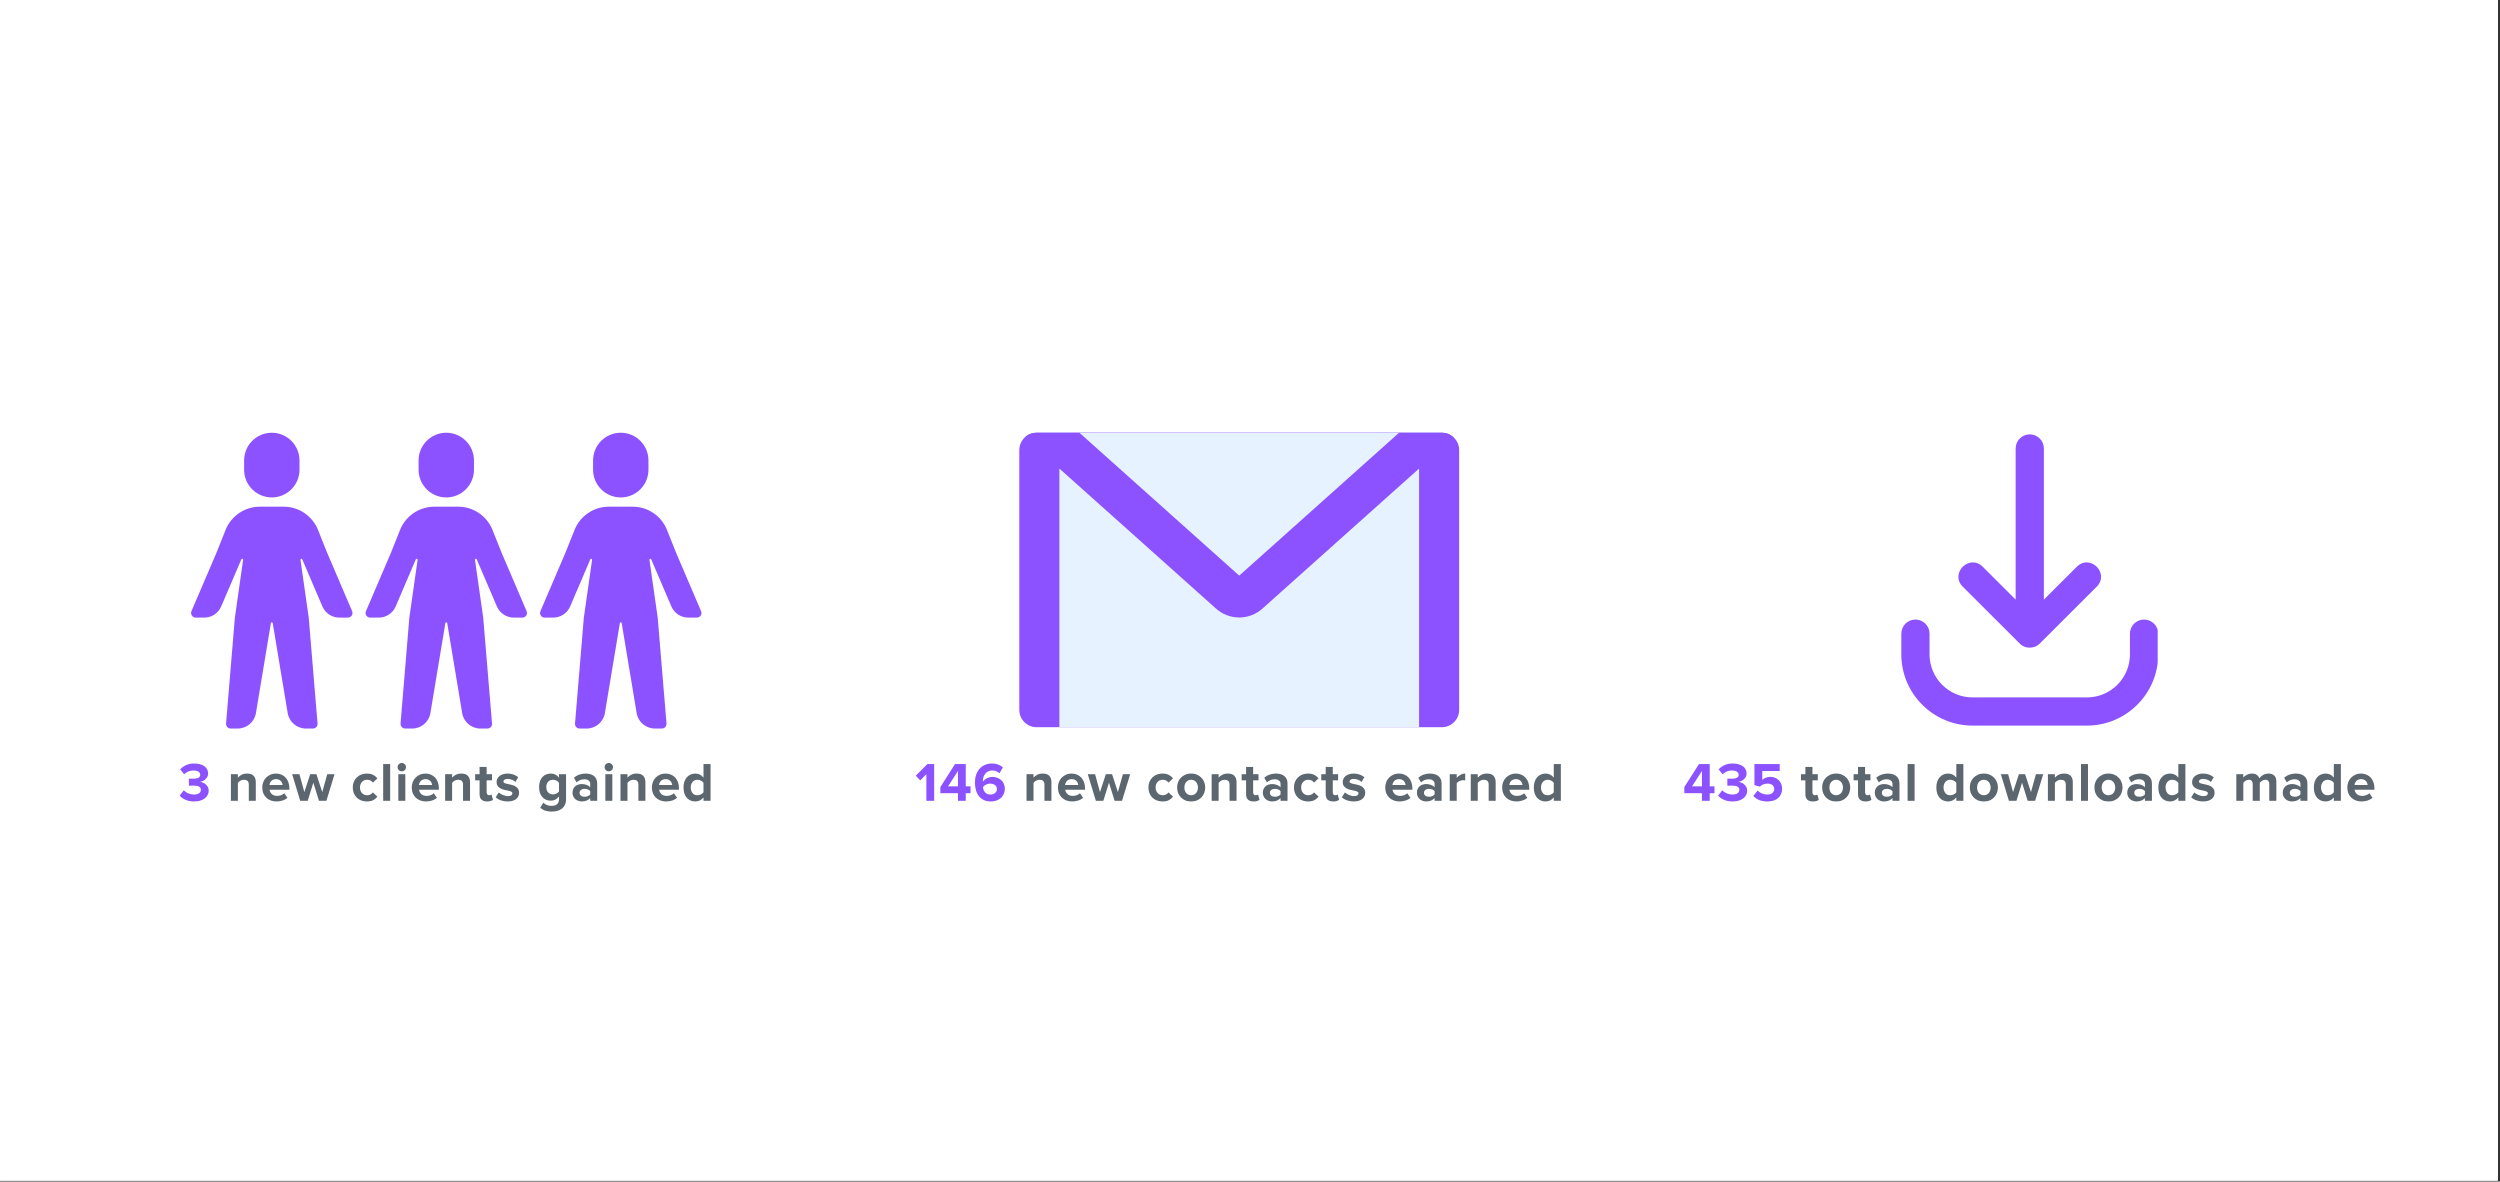 <?xml version="1.0" encoding="UTF-8"?>
<svg xmlns="http://www.w3.org/2000/svg" xmlns:xlink="http://www.w3.org/1999/xlink" width="730" zoomAndPan="magnify" viewBox="0 0 547.5 258.75" height="345" preserveAspectRatio="xMidYMid meet" version="1.0">
  <rect x="0" y="0" width="547.5" height="258.75" fill="#333333" stroke="none"/>
  <defs>
    <g></g>
    <clipPath id="id1">
      <path d="M 0.016 0 L 546.984 0 L 546.984 258.5 L 0.016 258.5 Z M 0.016 0 " clip-rule="nonzero"></path>
    </clipPath>
    <clipPath id="id2">
      <path d="M 41.324 94.77 L 154 94.77 L 154 159.551 L 41.324 159.551 Z M 41.324 94.77 " clip-rule="nonzero"></path>
    </clipPath>
    <clipPath id="id3">
      <path d="M 223.02 94.77 L 319.762 94.77 L 319.762 159.266 L 223.02 159.266 Z M 223.02 94.77 " clip-rule="nonzero"></path>
    </clipPath>
    <clipPath id="id4">
      <path d="M 232 102 L 311 102 L 311 159.266 L 232 159.266 Z M 232 102 " clip-rule="nonzero"></path>
    </clipPath>
    <clipPath id="id5">
      <path d="M 224 94.77 L 319 94.77 L 319 136 L 224 136 Z M 224 94.77 " clip-rule="nonzero"></path>
    </clipPath>
    <clipPath id="id6">
      <path d="M 236 94.77 L 307 94.77 L 307 127 L 236 127 Z M 236 94.77 " clip-rule="nonzero"></path>
    </clipPath>
    <clipPath id="id7">
      <path d="M 416.289 135 L 472.535 135 L 472.535 159 L 416.289 159 Z M 416.289 135 " clip-rule="nonzero"></path>
    </clipPath>
  </defs>
  <g clip-path="url(#id1)">
    <path fill="#ffffff" d="M 0.016 0 L 547.484 0 L 547.484 265.484 L 0.016 265.484 Z M 0.016 0 " fill-opacity="1" fill-rule="nonzero"></path>
    <path fill="#ffffff" d="M 0.016 0 L 547.484 0 L 547.484 258.734 L 0.016 258.734 Z M 0.016 0 " fill-opacity="1" fill-rule="nonzero"></path>
    <path fill="#ffffff" d="M 0.016 0 L 547.484 0 L 547.484 258.734 L 0.016 258.734 Z M 0.016 0 " fill-opacity="1" fill-rule="nonzero"></path>
    <path fill="#ffffff" d="M 0.016 0 L 547.484 0 L 547.484 258.734 L 0.016 258.734 Z M 0.016 0 " fill-opacity="1" fill-rule="nonzero"></path>
  </g>
  <g clip-path="url(#id2)">
    <path fill="#8c52ff" d="M 59.523 94.77 C 56.176 94.77 53.461 97.488 53.461 100.84 L 53.461 102.867 C 53.461 106.219 56.176 108.938 59.523 108.938 C 62.875 108.938 65.59 106.219 65.59 102.867 L 65.59 100.84 C 65.59 97.488 62.875 94.77 59.523 94.77 M 53.242 122.602 C 53.277 122.367 52.949 122.277 52.859 122.492 L 48.445 132.805 C 47.809 134.293 46.344 135.258 44.727 135.258 L 42.859 135.258 C 42.52 135.258 42.203 135.086 42.016 134.801 C 41.828 134.52 41.797 134.16 41.93 133.844 L 47.395 121.086 L 49.402 116.051 C 50.633 112.98 53.605 110.965 56.914 110.965 L 62.137 110.965 C 65.445 110.965 68.418 112.98 69.645 116.051 L 71.656 121.086 L 77.117 133.844 C 77.25 134.16 77.219 134.52 77.031 134.801 C 76.844 135.086 76.527 135.258 76.188 135.258 L 74.32 135.258 C 72.703 135.258 71.242 134.293 70.605 132.805 L 66.191 122.492 C 66.098 122.277 65.773 122.367 65.805 122.602 L 67.613 135.258 L 69.543 158.453 C 69.566 158.738 69.469 159.016 69.277 159.223 C 69.086 159.43 68.816 159.551 68.535 159.551 L 66.992 159.551 C 65.016 159.551 63.328 158.121 63.004 156.168 L 59.727 136.453 C 59.688 136.227 59.363 136.227 59.328 136.453 L 56.047 156.168 C 55.723 158.121 54.035 159.551 52.055 159.551 L 50.512 159.551 C 50.23 159.551 49.961 159.43 49.77 159.223 C 49.578 159.016 49.484 158.738 49.508 158.453 L 51.438 135.258 L 53.242 122.602 M 97.734 94.77 C 94.387 94.77 91.672 97.488 91.672 100.84 L 91.672 102.867 C 91.672 106.219 94.387 108.938 97.734 108.938 C 101.086 108.938 103.801 106.219 103.801 102.867 L 103.801 100.84 C 103.801 97.488 101.086 94.77 97.734 94.77 M 91.453 122.602 C 91.488 122.367 91.16 122.277 91.07 122.492 L 86.656 132.805 C 86.02 134.293 84.555 135.258 82.938 135.258 L 81.074 135.258 C 80.734 135.258 80.414 135.086 80.227 134.801 C 80.039 134.52 80.008 134.16 80.145 133.844 L 85.605 121.086 L 87.613 116.051 C 88.844 112.98 91.816 110.965 95.125 110.965 L 100.348 110.965 C 103.656 110.965 106.629 112.98 107.855 116.051 L 109.867 121.086 L 115.328 133.844 C 115.461 134.16 115.43 134.52 115.242 134.801 C 115.055 135.086 114.738 135.258 114.398 135.258 L 112.535 135.258 C 110.918 135.258 109.453 134.293 108.816 132.805 L 104.402 122.492 C 104.312 122.277 103.984 122.367 104.02 122.602 L 105.824 135.258 L 107.754 158.453 C 107.777 158.738 107.68 159.016 107.492 159.223 C 107.301 159.43 107.031 159.551 106.746 159.551 L 105.203 159.551 C 103.227 159.551 101.539 158.121 101.215 156.168 L 97.938 136.453 C 97.898 136.227 97.578 136.227 97.539 136.453 L 94.258 156.168 C 93.934 158.121 92.246 159.551 90.27 159.551 L 88.727 159.551 C 88.441 159.551 88.172 159.43 87.98 159.223 C 87.789 159.016 87.695 158.738 87.719 158.453 L 89.648 135.258 L 91.453 122.602 M 135.949 94.77 C 132.598 94.77 129.883 97.488 129.883 100.84 L 129.883 102.867 C 129.883 106.219 132.598 108.938 135.949 108.938 C 139.297 108.938 142.012 106.219 142.012 102.867 L 142.012 100.84 C 142.012 97.488 139.297 94.77 135.949 94.77 M 129.668 122.602 C 129.699 122.367 129.371 122.277 129.281 122.492 L 124.867 132.805 C 124.23 134.293 122.766 135.258 121.148 135.258 L 119.285 135.258 C 118.945 135.258 118.625 135.086 118.441 134.801 C 118.254 134.52 118.219 134.16 118.355 133.844 L 123.816 121.086 L 125.828 116.051 C 127.055 112.98 130.027 110.965 133.336 110.965 L 138.559 110.965 C 141.867 110.965 144.84 112.98 146.07 116.051 L 148.078 121.086 L 153.539 133.844 C 153.672 134.16 153.641 134.52 153.453 134.801 C 153.266 135.086 152.949 135.258 152.609 135.258 L 150.746 135.258 C 149.129 135.258 147.668 134.293 147.027 132.805 L 142.617 122.492 C 142.523 122.277 142.195 122.367 142.23 122.602 L 144.035 135.258 L 145.965 158.453 C 145.988 158.738 145.895 159.016 145.703 159.223 C 145.512 159.43 145.242 159.551 144.957 159.551 L 143.418 159.551 C 141.441 159.551 139.754 158.121 139.426 156.168 L 136.148 136.453 C 136.113 136.227 135.789 136.227 135.75 136.453 L 132.469 156.168 C 132.145 158.121 130.457 159.551 128.48 159.551 L 126.938 159.551 C 126.652 159.551 126.387 159.43 126.195 159.223 C 126.004 159.016 125.906 158.738 125.93 158.453 L 127.859 135.258 L 129.668 122.602 " fill-opacity="1" fill-rule="nonzero"></path>
  </g>
  <g clip-path="url(#id3)">
    <path fill="#8c52ff" d="M 227.031 94.77 L 315.75 94.77 C 316.254 94.77 316.742 94.867 317.207 95.059 C 317.672 95.25 318.082 95.527 318.441 95.883 C 318.797 96.238 319.07 96.648 319.266 97.113 C 319.457 97.578 319.555 98.066 319.555 98.566 L 319.555 155.465 C 319.555 155.969 319.457 156.453 319.266 156.918 C 319.07 157.383 318.797 157.793 318.441 158.152 C 318.082 158.508 317.672 158.781 317.207 158.973 C 316.742 159.168 316.254 159.262 315.75 159.262 L 227.031 159.262 C 226.527 159.262 226.039 159.168 225.574 158.973 C 225.109 158.781 224.699 158.508 224.34 158.152 C 223.984 157.793 223.711 157.383 223.516 156.918 C 223.324 156.453 223.227 155.969 223.227 155.465 L 223.227 98.566 C 223.227 98.066 223.324 97.578 223.516 97.113 C 223.711 96.648 223.984 96.238 224.34 95.883 C 224.699 95.527 225.109 95.25 225.574 95.059 C 226.039 94.867 226.527 94.77 227.031 94.77 Z M 227.031 94.77 " fill-opacity="1" fill-rule="nonzero"></path>
  </g>
  <g clip-path="url(#id4)">
    <path fill="#e6f2ff" d="M 232.004 102.613 L 310.777 102.613 L 310.777 159.266 L 232.004 159.266 Z M 232.004 102.613 " fill-opacity="1" fill-rule="nonzero"></path>
  </g>
  <g clip-path="url(#id5)">
    <path fill="#8c52ff" d="M 318.375 95.824 L 276.465 133.289 C 276.117 133.598 275.746 133.875 275.352 134.117 C 274.957 134.355 274.539 134.562 274.105 134.727 C 273.672 134.891 273.227 135.016 272.773 135.102 C 272.316 135.188 271.855 135.227 271.391 135.227 C 270.926 135.227 270.465 135.188 270.008 135.102 C 269.555 135.016 269.109 134.891 268.676 134.727 C 268.242 134.562 267.824 134.355 267.43 134.117 C 267.035 133.875 266.664 133.598 266.316 133.289 L 224.41 95.824 C 225.141 95.117 226.012 94.766 227.031 94.77 L 315.75 94.77 C 316.77 94.762 317.645 95.113 318.375 95.824 Z M 318.375 95.824 " fill-opacity="1" fill-rule="nonzero"></path>
  </g>
  <g clip-path="url(#id6)">
    <path fill="#e6f2ff" d="M 236.387 94.77 L 271.391 126.062 L 306.395 94.77 Z M 236.387 94.77 " fill-opacity="1" fill-rule="nonzero"></path>
  </g>
  <path fill="#8c52ff" d="M 444.516 95.125 C 442.809 95.125 441.426 96.508 441.426 98.211 L 441.426 131.316 L 434.184 124.086 C 431.273 121.27 426.984 125.531 429.812 128.449 C 429.812 128.449 442.328 140.949 442.328 140.949 C 443.5 142.16 445.531 142.121 446.699 140.949 C 446.699 140.949 459.219 128.449 459.219 128.449 C 462.035 125.539 457.773 121.266 454.848 124.086 C 454.848 124.086 447.605 131.316 447.605 131.316 L 447.605 98.211 C 447.605 96.508 446.223 95.125 444.516 95.125 Z M 444.516 95.125 " fill-opacity="1" fill-rule="nonzero"></path>
  <g clip-path="url(#id7)">
    <path fill="#8c52ff" d="M 419.48 135.68 C 417.773 135.68 416.391 137.062 416.391 138.77 L 416.391 143.32 C 416.391 151.914 423.391 158.906 431.996 158.906 L 457.031 158.906 C 465.637 158.906 472.641 151.914 472.641 143.32 L 472.641 138.77 C 472.641 137.062 471.254 135.68 469.547 135.68 C 467.844 135.68 466.457 137.062 466.457 138.77 L 466.457 143.32 C 466.457 148.512 462.23 152.734 457.031 152.734 L 431.996 152.734 C 426.801 152.734 422.57 148.512 422.57 143.32 L 422.57 138.77 C 422.57 137.062 421.188 135.68 419.48 135.68 Z M 419.48 135.68 " fill-opacity="1" fill-rule="nonzero"></path>
  </g>
  <g fill="#8c52ff" fill-opacity="1">
    <g transform="translate(39.113, 175.378)">
      <g>
        <path d="M 3.406 0.141 C 2.664 0.141 2.023 0.016 1.484 -0.234 C 0.953 -0.484 0.535 -0.785 0.234 -1.141 L 1.141 -2.297 C 1.422 -2.004 1.758 -1.773 2.156 -1.609 C 2.562 -1.453 2.961 -1.375 3.359 -1.375 C 3.848 -1.375 4.223 -1.469 4.484 -1.656 C 4.742 -1.844 4.875 -2.094 4.875 -2.406 C 4.875 -2.727 4.742 -2.961 4.484 -3.109 C 4.223 -3.254 3.812 -3.328 3.25 -3.328 C 3.164 -3.328 3.07 -3.328 2.969 -3.328 C 2.875 -3.328 2.773 -3.32 2.672 -3.312 C 2.578 -3.312 2.488 -3.312 2.406 -3.312 C 2.332 -3.312 2.281 -3.312 2.25 -3.312 L 2.25 -4.844 C 2.281 -4.844 2.336 -4.844 2.422 -4.844 C 2.516 -4.844 2.609 -4.844 2.703 -4.844 C 2.797 -4.844 2.891 -4.844 2.984 -4.844 C 3.086 -4.844 3.176 -4.844 3.25 -4.844 C 3.707 -4.844 4.066 -4.91 4.328 -5.047 C 4.598 -5.18 4.734 -5.395 4.734 -5.688 C 4.734 -6.008 4.594 -6.25 4.312 -6.406 C 4.031 -6.562 3.676 -6.641 3.25 -6.641 C 2.469 -6.641 1.785 -6.363 1.203 -5.812 L 0.344 -6.891 C 0.676 -7.254 1.094 -7.555 1.594 -7.797 C 2.102 -8.047 2.711 -8.172 3.422 -8.172 C 3.891 -8.172 4.312 -8.117 4.688 -8.016 C 5.07 -7.91 5.395 -7.766 5.656 -7.578 C 5.914 -7.391 6.113 -7.16 6.25 -6.891 C 6.395 -6.617 6.469 -6.316 6.469 -5.984 C 6.469 -5.723 6.414 -5.488 6.312 -5.281 C 6.207 -5.082 6.07 -4.906 5.906 -4.75 C 5.75 -4.594 5.566 -4.461 5.359 -4.359 C 5.148 -4.254 4.93 -4.188 4.703 -4.156 C 4.898 -4.125 5.113 -4.062 5.344 -3.969 C 5.57 -3.883 5.773 -3.758 5.953 -3.594 C 6.129 -3.438 6.281 -3.242 6.406 -3.016 C 6.531 -2.785 6.594 -2.52 6.594 -2.219 C 6.594 -1.875 6.516 -1.555 6.359 -1.266 C 6.211 -0.973 6 -0.723 5.719 -0.516 C 5.445 -0.305 5.113 -0.145 4.719 -0.031 C 4.332 0.082 3.895 0.141 3.406 0.141 Z M 3.406 0.141 "></path>
      </g>
    </g>
  </g>
  <g fill="#000000" fill-opacity="1">
    <g transform="translate(46.449, 175.378)">
      <g></g>
    </g>
  </g>
  <g fill="#5c666f" fill-opacity="1">
    <g transform="translate(49.8, 175.378)">
      <g>
        <path d="M 4.688 0 L 4.688 -3.516 C 4.688 -3.93 4.586 -4.219 4.391 -4.375 C 4.203 -4.531 3.945 -4.609 3.625 -4.609 C 3.312 -4.609 3.039 -4.535 2.812 -4.391 C 2.594 -4.254 2.422 -4.098 2.297 -3.922 L 2.297 0 L 0.766 0 L 0.766 -5.828 L 2.297 -5.828 L 2.297 -5.062 C 2.473 -5.289 2.734 -5.5 3.078 -5.688 C 3.43 -5.875 3.848 -5.969 4.328 -5.969 C 4.973 -5.969 5.445 -5.801 5.75 -5.469 C 6.062 -5.133 6.219 -4.68 6.219 -4.109 L 6.219 0 Z M 4.688 0 "></path>
      </g>
    </g>
  </g>
  <g fill="#5c666f" fill-opacity="1">
    <g transform="translate(57.047, 175.378)">
      <g>
        <path d="M 3.5 0.141 C 3.051 0.141 2.633 0.066 2.25 -0.078 C 1.875 -0.223 1.547 -0.426 1.266 -0.688 C 0.992 -0.945 0.781 -1.266 0.625 -1.641 C 0.469 -2.023 0.391 -2.453 0.391 -2.922 C 0.391 -3.336 0.461 -3.734 0.609 -4.109 C 0.754 -4.484 0.957 -4.805 1.219 -5.078 C 1.488 -5.348 1.805 -5.562 2.172 -5.719 C 2.547 -5.883 2.957 -5.969 3.406 -5.969 C 3.832 -5.969 4.223 -5.891 4.578 -5.734 C 4.941 -5.578 5.254 -5.359 5.516 -5.078 C 5.773 -4.797 5.973 -4.457 6.109 -4.062 C 6.254 -3.664 6.328 -3.234 6.328 -2.766 L 6.328 -2.422 L 1.984 -2.422 C 2.035 -2.055 2.203 -1.738 2.484 -1.469 C 2.773 -1.207 3.172 -1.078 3.672 -1.078 C 3.785 -1.078 3.914 -1.086 4.062 -1.109 C 4.207 -1.141 4.348 -1.176 4.484 -1.219 C 4.629 -1.27 4.766 -1.332 4.891 -1.406 C 5.016 -1.477 5.125 -1.562 5.219 -1.656 L 5.906 -0.656 C 5.613 -0.395 5.254 -0.195 4.828 -0.062 C 4.398 0.07 3.957 0.141 3.5 0.141 Z M 4.844 -3.469 C 4.832 -3.602 4.797 -3.742 4.734 -3.891 C 4.68 -4.047 4.598 -4.188 4.484 -4.312 C 4.367 -4.438 4.223 -4.539 4.047 -4.625 C 3.867 -4.707 3.656 -4.75 3.406 -4.75 C 3.164 -4.75 2.957 -4.707 2.781 -4.625 C 2.602 -4.551 2.457 -4.453 2.344 -4.328 C 2.238 -4.203 2.148 -4.062 2.078 -3.906 C 2.016 -3.75 1.977 -3.602 1.969 -3.469 Z M 4.844 -3.469 "></path>
      </g>
    </g>
  </g>
  <g fill="#5c666f" fill-opacity="1">
    <g transform="translate(63.981, 175.378)">
      <g>
        <path d="M 5.875 0 L 4.641 -3.969 L 3.406 0 L 1.766 0 L 0 -5.828 L 1.594 -5.828 L 2.672 -1.906 L 3.953 -5.828 L 5.312 -5.828 L 6.594 -1.906 L 7.688 -5.828 L 9.281 -5.828 L 7.5 0 Z M 5.875 0 "></path>
      </g>
    </g>
  </g>
  <g fill="#5c666f" fill-opacity="1">
    <g transform="translate(73.519, 175.378)">
      <g></g>
    </g>
  </g>
  <g fill="#5c666f" fill-opacity="1">
    <g transform="translate(76.869, 175.378)">
      <g>
        <path d="M 3.469 0.141 C 3.02 0.141 2.609 0.066 2.234 -0.078 C 1.859 -0.223 1.531 -0.43 1.25 -0.703 C 0.977 -0.984 0.766 -1.312 0.609 -1.688 C 0.461 -2.062 0.391 -2.473 0.391 -2.922 C 0.391 -3.359 0.461 -3.766 0.609 -4.141 C 0.766 -4.516 0.977 -4.836 1.25 -5.109 C 1.531 -5.391 1.859 -5.602 2.234 -5.75 C 2.609 -5.895 3.02 -5.969 3.469 -5.969 C 4.062 -5.969 4.547 -5.859 4.922 -5.641 C 5.297 -5.422 5.582 -5.18 5.781 -4.922 L 4.781 -3.984 C 4.5 -4.398 4.086 -4.609 3.547 -4.609 C 3.078 -4.609 2.695 -4.453 2.406 -4.141 C 2.113 -3.828 1.969 -3.422 1.969 -2.922 C 1.969 -2.41 2.113 -2 2.406 -1.688 C 2.695 -1.375 3.078 -1.219 3.547 -1.219 C 3.805 -1.219 4.039 -1.273 4.25 -1.391 C 4.469 -1.504 4.645 -1.656 4.781 -1.844 L 5.781 -0.922 C 5.582 -0.641 5.297 -0.391 4.922 -0.172 C 4.547 0.035 4.062 0.141 3.469 0.141 Z M 3.469 0.141 "></path>
      </g>
    </g>
  </g>
  <g fill="#5c666f" fill-opacity="1">
    <g transform="translate(83.151, 175.378)">
      <g>
        <path d="M 0.766 0 L 0.766 -8.047 L 2.297 -8.047 L 2.297 0 Z M 0.766 0 "></path>
      </g>
    </g>
  </g>
  <g fill="#5c666f" fill-opacity="1">
    <g transform="translate(86.468, 175.378)">
      <g>
        <path d="M 1.516 -6.453 C 1.266 -6.453 1.051 -6.539 0.875 -6.719 C 0.695 -6.895 0.609 -7.113 0.609 -7.375 C 0.609 -7.625 0.695 -7.836 0.875 -8.016 C 1.051 -8.191 1.266 -8.281 1.516 -8.281 C 1.773 -8.281 1.992 -8.191 2.172 -8.016 C 2.348 -7.836 2.438 -7.625 2.438 -7.375 C 2.438 -7.113 2.348 -6.895 2.172 -6.719 C 1.992 -6.539 1.773 -6.453 1.516 -6.453 Z M 0.766 0 L 0.766 -5.828 L 2.297 -5.828 L 2.297 0 Z M 0.766 0 "></path>
      </g>
    </g>
  </g>
  <g fill="#5c666f" fill-opacity="1">
    <g transform="translate(89.784, 175.378)">
      <g>
        <path d="M 3.5 0.141 C 3.051 0.141 2.633 0.066 2.25 -0.078 C 1.875 -0.223 1.547 -0.426 1.266 -0.688 C 0.992 -0.945 0.781 -1.266 0.625 -1.641 C 0.469 -2.023 0.391 -2.453 0.391 -2.922 C 0.391 -3.336 0.461 -3.734 0.609 -4.109 C 0.754 -4.484 0.957 -4.805 1.219 -5.078 C 1.488 -5.348 1.805 -5.562 2.172 -5.719 C 2.547 -5.883 2.957 -5.969 3.406 -5.969 C 3.832 -5.969 4.223 -5.891 4.578 -5.734 C 4.941 -5.578 5.254 -5.359 5.516 -5.078 C 5.773 -4.797 5.973 -4.457 6.109 -4.062 C 6.254 -3.664 6.328 -3.234 6.328 -2.766 L 6.328 -2.422 L 1.984 -2.422 C 2.035 -2.055 2.203 -1.738 2.484 -1.469 C 2.773 -1.207 3.172 -1.078 3.672 -1.078 C 3.785 -1.078 3.914 -1.086 4.062 -1.109 C 4.207 -1.141 4.348 -1.176 4.484 -1.219 C 4.629 -1.27 4.766 -1.332 4.891 -1.406 C 5.016 -1.477 5.125 -1.562 5.219 -1.656 L 5.906 -0.656 C 5.613 -0.395 5.254 -0.195 4.828 -0.062 C 4.398 0.07 3.957 0.141 3.5 0.141 Z M 4.844 -3.469 C 4.832 -3.602 4.797 -3.742 4.734 -3.891 C 4.68 -4.047 4.598 -4.188 4.484 -4.312 C 4.367 -4.438 4.223 -4.539 4.047 -4.625 C 3.867 -4.707 3.656 -4.75 3.406 -4.75 C 3.164 -4.75 2.957 -4.707 2.781 -4.625 C 2.602 -4.551 2.457 -4.453 2.344 -4.328 C 2.238 -4.203 2.148 -4.062 2.078 -3.906 C 2.016 -3.75 1.977 -3.602 1.969 -3.469 Z M 4.844 -3.469 "></path>
      </g>
    </g>
  </g>
  <g fill="#5c666f" fill-opacity="1">
    <g transform="translate(96.717, 175.378)">
      <g>
        <path d="M 4.688 0 L 4.688 -3.516 C 4.688 -3.93 4.586 -4.219 4.391 -4.375 C 4.203 -4.531 3.945 -4.609 3.625 -4.609 C 3.312 -4.609 3.039 -4.535 2.812 -4.391 C 2.594 -4.254 2.422 -4.098 2.297 -3.922 L 2.297 0 L 0.766 0 L 0.766 -5.828 L 2.297 -5.828 L 2.297 -5.062 C 2.473 -5.289 2.734 -5.5 3.078 -5.688 C 3.43 -5.875 3.848 -5.969 4.328 -5.969 C 4.973 -5.969 5.445 -5.801 5.75 -5.469 C 6.062 -5.133 6.219 -4.68 6.219 -4.109 L 6.219 0 Z M 4.688 0 "></path>
      </g>
    </g>
  </g>
  <g fill="#5c666f" fill-opacity="1">
    <g transform="translate(103.965, 175.378)">
      <g>
        <path d="M 2.719 0.141 C 2.176 0.141 1.766 0.008 1.484 -0.25 C 1.203 -0.52 1.062 -0.922 1.062 -1.453 L 1.062 -4.484 L 0.094 -4.484 L 0.094 -5.828 L 1.062 -5.828 L 1.062 -7.422 L 2.609 -7.422 L 2.609 -5.828 L 3.781 -5.828 L 3.781 -4.484 L 2.609 -4.484 L 2.609 -1.859 C 2.609 -1.672 2.656 -1.516 2.75 -1.391 C 2.844 -1.273 2.973 -1.219 3.141 -1.219 C 3.254 -1.219 3.359 -1.234 3.453 -1.266 C 3.555 -1.305 3.629 -1.348 3.672 -1.391 L 4 -0.234 C 3.883 -0.129 3.723 -0.039 3.516 0.031 C 3.305 0.102 3.039 0.141 2.719 0.141 Z M 2.719 0.141 "></path>
      </g>
    </g>
  </g>
  <g fill="#5c666f" fill-opacity="1">
    <g transform="translate(108.306, 175.378)">
      <g>
        <path d="M 2.859 0.141 C 2.348 0.141 1.863 0.062 1.406 -0.094 C 0.945 -0.258 0.562 -0.484 0.25 -0.766 L 0.922 -1.828 C 1.023 -1.734 1.156 -1.641 1.312 -1.547 C 1.469 -1.453 1.633 -1.363 1.812 -1.281 C 2 -1.207 2.188 -1.145 2.375 -1.094 C 2.562 -1.051 2.75 -1.031 2.938 -1.031 C 3.27 -1.031 3.516 -1.086 3.672 -1.203 C 3.828 -1.328 3.906 -1.484 3.906 -1.672 C 3.906 -1.828 3.816 -1.941 3.641 -2.016 C 3.473 -2.098 3.258 -2.164 3 -2.219 C 2.75 -2.27 2.473 -2.328 2.172 -2.391 C 1.867 -2.461 1.594 -2.562 1.344 -2.688 C 1.094 -2.82 0.879 -3 0.703 -3.219 C 0.535 -3.445 0.453 -3.754 0.453 -4.141 C 0.453 -4.379 0.504 -4.609 0.609 -4.828 C 0.711 -5.047 0.863 -5.238 1.062 -5.406 C 1.27 -5.582 1.52 -5.719 1.812 -5.812 C 2.102 -5.914 2.441 -5.969 2.828 -5.969 C 3.328 -5.969 3.77 -5.895 4.156 -5.75 C 4.551 -5.602 4.895 -5.41 5.188 -5.172 L 4.578 -4.125 C 4.398 -4.312 4.156 -4.469 3.844 -4.594 C 3.539 -4.727 3.207 -4.797 2.844 -4.797 C 2.562 -4.797 2.336 -4.738 2.172 -4.625 C 2.016 -4.52 1.938 -4.383 1.938 -4.219 C 1.938 -4.07 2.02 -3.961 2.188 -3.891 C 2.352 -3.816 2.562 -3.754 2.812 -3.703 C 3.07 -3.648 3.348 -3.586 3.641 -3.516 C 3.941 -3.453 4.223 -3.352 4.484 -3.219 C 4.742 -3.082 4.957 -2.895 5.125 -2.656 C 5.289 -2.426 5.375 -2.113 5.375 -1.719 C 5.375 -1.457 5.316 -1.211 5.203 -0.984 C 5.098 -0.754 4.938 -0.555 4.719 -0.391 C 4.508 -0.223 4.25 -0.094 3.938 0 C 3.625 0.094 3.266 0.141 2.859 0.141 Z M 2.859 0.141 "></path>
      </g>
    </g>
  </g>
  <g fill="#5c666f" fill-opacity="1">
    <g transform="translate(114.323, 175.378)">
      <g></g>
    </g>
  </g>
  <g fill="#5c666f" fill-opacity="1">
    <g transform="translate(117.671, 175.378)">
      <g>
        <path d="M 3.141 2.359 C 2.641 2.359 2.188 2.297 1.781 2.172 C 1.383 2.047 1.004 1.82 0.641 1.5 L 1.328 0.391 C 1.555 0.641 1.82 0.82 2.125 0.938 C 2.438 1.051 2.773 1.109 3.141 1.109 C 3.328 1.109 3.516 1.086 3.703 1.047 C 3.898 1.004 4.078 0.926 4.234 0.812 C 4.391 0.695 4.516 0.547 4.609 0.359 C 4.703 0.172 4.75 -0.066 4.75 -0.359 L 4.75 -0.953 C 4.52 -0.66 4.254 -0.43 3.953 -0.266 C 3.648 -0.109 3.316 -0.031 2.953 -0.031 C 2.586 -0.031 2.25 -0.094 1.938 -0.219 C 1.625 -0.352 1.352 -0.547 1.125 -0.797 C 0.895 -1.047 0.711 -1.352 0.578 -1.719 C 0.453 -2.094 0.391 -2.52 0.391 -3 C 0.391 -3.477 0.453 -3.898 0.578 -4.266 C 0.703 -4.641 0.879 -4.953 1.109 -5.203 C 1.336 -5.453 1.609 -5.641 1.922 -5.766 C 2.242 -5.898 2.586 -5.969 2.953 -5.969 C 3.305 -5.969 3.633 -5.895 3.938 -5.75 C 4.25 -5.602 4.52 -5.379 4.75 -5.078 L 4.75 -5.828 L 6.297 -5.828 L 6.297 -0.391 C 6.297 0.16 6.195 0.613 6 0.969 C 5.812 1.332 5.562 1.613 5.25 1.812 C 4.945 2.02 4.609 2.16 4.234 2.234 C 3.867 2.316 3.504 2.359 3.141 2.359 Z M 3.438 -1.406 C 3.695 -1.406 3.945 -1.469 4.188 -1.594 C 4.438 -1.719 4.625 -1.875 4.75 -2.062 L 4.75 -3.938 C 4.625 -4.133 4.438 -4.297 4.188 -4.422 C 3.945 -4.547 3.695 -4.609 3.438 -4.609 C 3 -4.609 2.645 -4.469 2.375 -4.188 C 2.102 -3.906 1.969 -3.508 1.969 -3 C 1.969 -2.5 2.102 -2.109 2.375 -1.828 C 2.645 -1.547 3 -1.406 3.438 -1.406 Z M 3.438 -1.406 "></path>
      </g>
    </g>
  </g>
  <g fill="#5c666f" fill-opacity="1">
    <g transform="translate(124.991, 175.378)">
      <g>
        <path d="M 4.266 0 L 4.266 -0.609 C 4.055 -0.367 3.789 -0.18 3.469 -0.047 C 3.145 0.078 2.789 0.141 2.406 0.141 C 2.176 0.141 1.941 0.098 1.703 0.016 C 1.461 -0.055 1.242 -0.172 1.047 -0.328 C 0.859 -0.484 0.703 -0.68 0.578 -0.922 C 0.453 -1.172 0.391 -1.457 0.391 -1.781 C 0.391 -2.125 0.453 -2.414 0.578 -2.656 C 0.703 -2.895 0.859 -3.086 1.047 -3.234 C 1.242 -3.391 1.461 -3.5 1.703 -3.562 C 1.941 -3.633 2.176 -3.672 2.406 -3.672 C 2.789 -3.672 3.145 -3.609 3.469 -3.484 C 3.801 -3.367 4.066 -3.191 4.266 -2.953 L 4.266 -3.734 C 4.266 -4.035 4.145 -4.273 3.906 -4.453 C 3.676 -4.629 3.367 -4.719 2.984 -4.719 C 2.336 -4.719 1.77 -4.488 1.281 -4.031 L 0.703 -5.047 C 1.066 -5.367 1.469 -5.602 1.906 -5.75 C 2.344 -5.895 2.789 -5.969 3.25 -5.969 C 3.57 -5.969 3.883 -5.93 4.188 -5.859 C 4.5 -5.785 4.773 -5.66 5.016 -5.484 C 5.254 -5.316 5.441 -5.094 5.578 -4.812 C 5.723 -4.531 5.797 -4.18 5.797 -3.766 L 5.797 0 Z M 3.031 -0.891 C 3.281 -0.891 3.516 -0.93 3.734 -1.016 C 3.953 -1.098 4.129 -1.227 4.266 -1.406 L 4.266 -2.125 C 4.129 -2.289 3.953 -2.414 3.734 -2.5 C 3.516 -2.582 3.281 -2.625 3.031 -2.625 C 2.719 -2.625 2.457 -2.547 2.25 -2.391 C 2.039 -2.242 1.938 -2.031 1.938 -1.75 C 1.938 -1.477 2.039 -1.266 2.25 -1.109 C 2.457 -0.961 2.719 -0.891 3.031 -0.891 Z M 3.031 -0.891 "></path>
      </g>
    </g>
  </g>
  <g fill="#5c666f" fill-opacity="1">
    <g transform="translate(131.804, 175.378)">
      <g>
        <path d="M 1.516 -6.453 C 1.266 -6.453 1.051 -6.539 0.875 -6.719 C 0.695 -6.895 0.609 -7.113 0.609 -7.375 C 0.609 -7.625 0.695 -7.836 0.875 -8.016 C 1.051 -8.191 1.266 -8.281 1.516 -8.281 C 1.773 -8.281 1.992 -8.191 2.172 -8.016 C 2.348 -7.836 2.438 -7.625 2.438 -7.375 C 2.438 -7.113 2.348 -6.895 2.172 -6.719 C 1.992 -6.539 1.773 -6.453 1.516 -6.453 Z M 0.766 0 L 0.766 -5.828 L 2.297 -5.828 L 2.297 0 Z M 0.766 0 "></path>
      </g>
    </g>
  </g>
  <g fill="#5c666f" fill-opacity="1">
    <g transform="translate(135.12, 175.378)">
      <g>
        <path d="M 4.688 0 L 4.688 -3.516 C 4.688 -3.93 4.586 -4.219 4.391 -4.375 C 4.203 -4.531 3.945 -4.609 3.625 -4.609 C 3.312 -4.609 3.039 -4.535 2.812 -4.391 C 2.594 -4.254 2.422 -4.098 2.297 -3.922 L 2.297 0 L 0.766 0 L 0.766 -5.828 L 2.297 -5.828 L 2.297 -5.062 C 2.473 -5.289 2.734 -5.5 3.078 -5.688 C 3.43 -5.875 3.848 -5.969 4.328 -5.969 C 4.973 -5.969 5.445 -5.801 5.75 -5.469 C 6.062 -5.133 6.219 -4.68 6.219 -4.109 L 6.219 0 Z M 4.688 0 "></path>
      </g>
    </g>
  </g>
  <g fill="#5c666f" fill-opacity="1">
    <g transform="translate(142.367, 175.378)">
      <g>
        <path d="M 3.5 0.141 C 3.051 0.141 2.633 0.066 2.25 -0.078 C 1.875 -0.223 1.547 -0.426 1.266 -0.688 C 0.992 -0.945 0.781 -1.266 0.625 -1.641 C 0.469 -2.023 0.391 -2.453 0.391 -2.922 C 0.391 -3.336 0.461 -3.734 0.609 -4.109 C 0.754 -4.484 0.957 -4.805 1.219 -5.078 C 1.488 -5.348 1.805 -5.562 2.172 -5.719 C 2.547 -5.883 2.957 -5.969 3.406 -5.969 C 3.832 -5.969 4.223 -5.891 4.578 -5.734 C 4.941 -5.578 5.254 -5.359 5.516 -5.078 C 5.773 -4.797 5.973 -4.457 6.109 -4.062 C 6.254 -3.664 6.328 -3.234 6.328 -2.766 L 6.328 -2.422 L 1.984 -2.422 C 2.035 -2.055 2.203 -1.738 2.484 -1.469 C 2.773 -1.207 3.172 -1.078 3.672 -1.078 C 3.785 -1.078 3.914 -1.086 4.062 -1.109 C 4.207 -1.141 4.348 -1.176 4.484 -1.219 C 4.629 -1.27 4.766 -1.332 4.891 -1.406 C 5.016 -1.477 5.125 -1.562 5.219 -1.656 L 5.906 -0.656 C 5.613 -0.395 5.254 -0.195 4.828 -0.062 C 4.398 0.07 3.957 0.141 3.5 0.141 Z M 4.844 -3.469 C 4.832 -3.602 4.797 -3.742 4.734 -3.891 C 4.68 -4.047 4.598 -4.188 4.484 -4.312 C 4.367 -4.438 4.223 -4.539 4.047 -4.625 C 3.867 -4.707 3.656 -4.75 3.406 -4.75 C 3.164 -4.75 2.957 -4.707 2.781 -4.625 C 2.602 -4.551 2.457 -4.453 2.344 -4.328 C 2.238 -4.203 2.148 -4.062 2.078 -3.906 C 2.016 -3.75 1.977 -3.602 1.969 -3.469 Z M 4.844 -3.469 "></path>
      </g>
    </g>
  </g>
  <g fill="#5c666f" fill-opacity="1">
    <g transform="translate(149.301, 175.378)">
      <g>
        <path d="M 4.766 0 L 4.766 -0.75 C 4.535 -0.457 4.266 -0.234 3.953 -0.078 C 3.648 0.066 3.32 0.141 2.969 0.141 C 2.594 0.141 2.25 0.07 1.938 -0.062 C 1.625 -0.195 1.352 -0.391 1.125 -0.641 C 0.895 -0.898 0.711 -1.223 0.578 -1.609 C 0.453 -1.992 0.391 -2.426 0.391 -2.906 C 0.391 -3.383 0.453 -3.812 0.578 -4.188 C 0.703 -4.562 0.879 -4.879 1.109 -5.141 C 1.336 -5.41 1.609 -5.613 1.922 -5.75 C 2.242 -5.895 2.594 -5.969 2.969 -5.969 C 3.312 -5.969 3.641 -5.895 3.953 -5.75 C 4.266 -5.602 4.535 -5.379 4.766 -5.078 L 4.766 -8.047 L 6.312 -8.047 L 6.312 0 Z M 3.438 -1.219 C 3.695 -1.219 3.953 -1.281 4.203 -1.406 C 4.453 -1.531 4.641 -1.688 4.766 -1.875 L 4.766 -3.938 C 4.641 -4.133 4.453 -4.297 4.203 -4.422 C 3.953 -4.547 3.695 -4.609 3.438 -4.609 C 3 -4.609 2.645 -4.453 2.375 -4.141 C 2.102 -3.828 1.969 -3.414 1.969 -2.906 C 1.969 -2.656 2.004 -2.426 2.078 -2.219 C 2.148 -2.008 2.25 -1.828 2.375 -1.672 C 2.5 -1.523 2.648 -1.41 2.828 -1.328 C 3.016 -1.254 3.219 -1.219 3.438 -1.219 Z M 3.438 -1.219 "></path>
      </g>
    </g>
  </g>
  <g fill="#8c52ff" fill-opacity="1">
    <g transform="translate(200.422, 175.378)">
      <g>
        <path d="M 2.453 0 L 2.453 -5.844 L 1.109 -4.469 L 0.125 -5.5 L 2.672 -8.047 L 4.156 -8.047 L 4.156 0 Z M 2.453 0 "></path>
      </g>
    </g>
  </g>
  <g fill="#8c52ff" fill-opacity="1">
    <g transform="translate(205.643, 175.378)">
      <g>
        <path d="M 4.156 0 L 4.156 -1.672 L 0.297 -1.672 L 0.297 -3.016 L 3.5 -8.047 L 5.859 -8.047 L 5.859 -3.172 L 6.906 -3.172 L 6.906 -1.672 L 5.859 -1.672 L 5.859 0 Z M 4.156 -6.531 L 1.984 -3.172 L 4.156 -3.172 Z M 4.156 -6.531 "></path>
      </g>
    </g>
  </g>
  <g fill="#8c52ff" fill-opacity="1">
    <g transform="translate(213.107, 175.378)">
      <g>
        <path d="M 3.891 0.141 C 3.273 0.141 2.75 0.031 2.312 -0.188 C 1.875 -0.406 1.516 -0.703 1.234 -1.078 C 0.953 -1.453 0.742 -1.891 0.609 -2.391 C 0.473 -2.891 0.406 -3.426 0.406 -4 C 0.406 -4.613 0.488 -5.172 0.656 -5.672 C 0.832 -6.18 1.078 -6.617 1.391 -6.984 C 1.711 -7.359 2.102 -7.648 2.562 -7.859 C 3.031 -8.066 3.562 -8.172 4.156 -8.172 C 4.645 -8.172 5.094 -8.094 5.5 -7.938 C 5.906 -7.781 6.25 -7.578 6.531 -7.328 L 5.766 -6.016 C 5.547 -6.223 5.312 -6.379 5.062 -6.484 C 4.82 -6.586 4.52 -6.641 4.156 -6.641 C 3.863 -6.641 3.594 -6.582 3.344 -6.469 C 3.102 -6.352 2.895 -6.191 2.719 -5.984 C 2.539 -5.785 2.398 -5.547 2.297 -5.266 C 2.191 -4.984 2.141 -4.68 2.141 -4.359 C 2.141 -4.297 2.145 -4.242 2.156 -4.203 C 2.25 -4.336 2.363 -4.469 2.5 -4.594 C 2.645 -4.719 2.805 -4.828 2.984 -4.922 C 3.172 -5.016 3.367 -5.086 3.578 -5.141 C 3.785 -5.203 4 -5.234 4.219 -5.234 C 4.582 -5.234 4.926 -5.176 5.25 -5.062 C 5.582 -4.945 5.875 -4.781 6.125 -4.562 C 6.383 -4.344 6.586 -4.066 6.734 -3.734 C 6.879 -3.41 6.953 -3.039 6.953 -2.625 C 6.953 -2.227 6.879 -1.859 6.734 -1.516 C 6.586 -1.18 6.379 -0.891 6.109 -0.641 C 5.836 -0.398 5.516 -0.207 5.141 -0.062 C 4.766 0.07 4.348 0.141 3.891 0.141 Z M 3.781 -1.375 C 4.02 -1.375 4.227 -1.406 4.406 -1.469 C 4.582 -1.539 4.727 -1.633 4.844 -1.75 C 4.969 -1.863 5.062 -1.988 5.125 -2.125 C 5.188 -2.27 5.219 -2.414 5.219 -2.562 C 5.219 -2.77 5.176 -2.945 5.094 -3.094 C 5.008 -3.25 4.898 -3.375 4.766 -3.469 C 4.629 -3.57 4.469 -3.645 4.281 -3.688 C 4.102 -3.738 3.922 -3.766 3.734 -3.766 C 3.422 -3.766 3.129 -3.695 2.859 -3.562 C 2.586 -3.426 2.352 -3.238 2.156 -3 C 2.176 -2.812 2.219 -2.617 2.281 -2.422 C 2.352 -2.234 2.453 -2.062 2.578 -1.906 C 2.711 -1.75 2.875 -1.617 3.062 -1.516 C 3.258 -1.422 3.5 -1.375 3.781 -1.375 Z M 3.781 -1.375 "></path>
      </g>
    </g>
  </g>
  <g fill="#000000" fill-opacity="1">
    <g transform="translate(220.694, 175.378)">
      <g></g>
    </g>
  </g>
  <g fill="#5c666f" fill-opacity="1">
    <g transform="translate(224.045, 175.378)">
      <g>
        <path d="M 4.688 0 L 4.688 -3.516 C 4.688 -3.93 4.586 -4.219 4.391 -4.375 C 4.203 -4.531 3.945 -4.609 3.625 -4.609 C 3.312 -4.609 3.039 -4.535 2.812 -4.391 C 2.594 -4.254 2.422 -4.098 2.297 -3.922 L 2.297 0 L 0.766 0 L 0.766 -5.828 L 2.297 -5.828 L 2.297 -5.062 C 2.473 -5.289 2.734 -5.5 3.078 -5.688 C 3.43 -5.875 3.848 -5.969 4.328 -5.969 C 4.973 -5.969 5.445 -5.801 5.75 -5.469 C 6.062 -5.133 6.219 -4.68 6.219 -4.109 L 6.219 0 Z M 4.688 0 "></path>
      </g>
    </g>
  </g>
  <g fill="#5c666f" fill-opacity="1">
    <g transform="translate(231.293, 175.378)">
      <g>
        <path d="M 3.5 0.141 C 3.051 0.141 2.633 0.066 2.25 -0.078 C 1.875 -0.223 1.547 -0.426 1.266 -0.688 C 0.992 -0.945 0.781 -1.266 0.625 -1.641 C 0.469 -2.023 0.391 -2.453 0.391 -2.922 C 0.391 -3.336 0.461 -3.734 0.609 -4.109 C 0.754 -4.484 0.957 -4.805 1.219 -5.078 C 1.488 -5.348 1.805 -5.562 2.172 -5.719 C 2.547 -5.883 2.957 -5.969 3.406 -5.969 C 3.832 -5.969 4.223 -5.891 4.578 -5.734 C 4.941 -5.578 5.254 -5.359 5.516 -5.078 C 5.773 -4.797 5.973 -4.457 6.109 -4.062 C 6.254 -3.664 6.328 -3.234 6.328 -2.766 L 6.328 -2.422 L 1.984 -2.422 C 2.035 -2.055 2.203 -1.738 2.484 -1.469 C 2.773 -1.207 3.172 -1.078 3.672 -1.078 C 3.785 -1.078 3.914 -1.086 4.062 -1.109 C 4.207 -1.141 4.348 -1.176 4.484 -1.219 C 4.629 -1.27 4.766 -1.332 4.891 -1.406 C 5.016 -1.477 5.125 -1.562 5.219 -1.656 L 5.906 -0.656 C 5.613 -0.395 5.254 -0.195 4.828 -0.062 C 4.398 0.07 3.957 0.141 3.5 0.141 Z M 4.844 -3.469 C 4.832 -3.602 4.797 -3.742 4.734 -3.891 C 4.68 -4.047 4.598 -4.188 4.484 -4.312 C 4.367 -4.438 4.223 -4.539 4.047 -4.625 C 3.867 -4.707 3.656 -4.75 3.406 -4.75 C 3.164 -4.75 2.957 -4.707 2.781 -4.625 C 2.602 -4.551 2.457 -4.453 2.344 -4.328 C 2.238 -4.203 2.148 -4.062 2.078 -3.906 C 2.016 -3.75 1.977 -3.602 1.969 -3.469 Z M 4.844 -3.469 "></path>
      </g>
    </g>
  </g>
  <g fill="#5c666f" fill-opacity="1">
    <g transform="translate(238.226, 175.378)">
      <g>
        <path d="M 5.875 0 L 4.641 -3.969 L 3.406 0 L 1.766 0 L 0 -5.828 L 1.594 -5.828 L 2.672 -1.906 L 3.953 -5.828 L 5.312 -5.828 L 6.594 -1.906 L 7.688 -5.828 L 9.281 -5.828 L 7.5 0 Z M 5.875 0 "></path>
      </g>
    </g>
  </g>
  <g fill="#5c666f" fill-opacity="1">
    <g transform="translate(247.764, 175.378)">
      <g></g>
    </g>
  </g>
  <g fill="#5c666f" fill-opacity="1">
    <g transform="translate(251.114, 175.378)">
      <g>
        <path d="M 3.469 0.141 C 3.02 0.141 2.609 0.066 2.234 -0.078 C 1.859 -0.223 1.531 -0.43 1.25 -0.703 C 0.977 -0.984 0.766 -1.312 0.609 -1.688 C 0.461 -2.062 0.391 -2.473 0.391 -2.922 C 0.391 -3.359 0.461 -3.766 0.609 -4.141 C 0.766 -4.516 0.977 -4.836 1.25 -5.109 C 1.531 -5.391 1.859 -5.602 2.234 -5.75 C 2.609 -5.895 3.02 -5.969 3.469 -5.969 C 4.062 -5.969 4.547 -5.859 4.922 -5.641 C 5.297 -5.422 5.582 -5.18 5.781 -4.922 L 4.781 -3.984 C 4.5 -4.398 4.086 -4.609 3.547 -4.609 C 3.078 -4.609 2.695 -4.453 2.406 -4.141 C 2.113 -3.828 1.969 -3.422 1.969 -2.922 C 1.969 -2.41 2.113 -2 2.406 -1.688 C 2.695 -1.375 3.078 -1.219 3.547 -1.219 C 3.805 -1.219 4.039 -1.273 4.25 -1.391 C 4.469 -1.504 4.645 -1.656 4.781 -1.844 L 5.781 -0.922 C 5.582 -0.641 5.297 -0.391 4.922 -0.172 C 4.547 0.035 4.062 0.141 3.469 0.141 Z M 3.469 0.141 "></path>
      </g>
    </g>
  </g>
  <g fill="#5c666f" fill-opacity="1">
    <g transform="translate(257.397, 175.378)">
      <g>
        <path d="M 3.469 0.141 C 2.977 0.141 2.547 0.062 2.172 -0.094 C 1.797 -0.258 1.473 -0.484 1.203 -0.766 C 0.941 -1.047 0.738 -1.367 0.594 -1.734 C 0.457 -2.109 0.391 -2.504 0.391 -2.922 C 0.391 -3.328 0.457 -3.711 0.594 -4.078 C 0.738 -4.453 0.941 -4.773 1.203 -5.047 C 1.473 -5.328 1.797 -5.551 2.172 -5.719 C 2.547 -5.883 2.977 -5.969 3.469 -5.969 C 3.945 -5.969 4.375 -5.883 4.75 -5.719 C 5.133 -5.551 5.457 -5.328 5.719 -5.047 C 5.988 -4.773 6.191 -4.453 6.328 -4.078 C 6.473 -3.711 6.547 -3.328 6.547 -2.922 C 6.547 -2.504 6.473 -2.109 6.328 -1.734 C 6.191 -1.367 5.988 -1.047 5.719 -0.766 C 5.457 -0.484 5.133 -0.258 4.75 -0.094 C 4.375 0.062 3.945 0.141 3.469 0.141 Z M 3.469 -1.219 C 3.707 -1.219 3.914 -1.266 4.094 -1.359 C 4.281 -1.453 4.438 -1.57 4.562 -1.719 C 4.688 -1.875 4.781 -2.051 4.844 -2.25 C 4.914 -2.457 4.953 -2.68 4.953 -2.922 C 4.953 -3.141 4.914 -3.352 4.844 -3.562 C 4.781 -3.77 4.688 -3.945 4.562 -4.094 C 4.438 -4.25 4.281 -4.375 4.094 -4.469 C 3.914 -4.562 3.707 -4.609 3.469 -4.609 C 3.219 -4.609 3.004 -4.562 2.828 -4.469 C 2.648 -4.375 2.492 -4.25 2.359 -4.094 C 2.234 -3.945 2.141 -3.77 2.078 -3.562 C 2.016 -3.352 1.984 -3.141 1.984 -2.922 C 1.984 -2.68 2.016 -2.457 2.078 -2.25 C 2.141 -2.051 2.234 -1.875 2.359 -1.719 C 2.492 -1.57 2.648 -1.453 2.828 -1.359 C 3.004 -1.266 3.219 -1.219 3.469 -1.219 Z M 3.469 -1.219 "></path>
      </g>
    </g>
  </g>
  <g fill="#5c666f" fill-opacity="1">
    <g transform="translate(264.584, 175.378)">
      <g>
        <path d="M 4.688 0 L 4.688 -3.516 C 4.688 -3.93 4.586 -4.219 4.391 -4.375 C 4.203 -4.531 3.945 -4.609 3.625 -4.609 C 3.312 -4.609 3.039 -4.535 2.812 -4.391 C 2.594 -4.254 2.422 -4.098 2.297 -3.922 L 2.297 0 L 0.766 0 L 0.766 -5.828 L 2.297 -5.828 L 2.297 -5.062 C 2.473 -5.289 2.734 -5.5 3.078 -5.688 C 3.43 -5.875 3.848 -5.969 4.328 -5.969 C 4.973 -5.969 5.445 -5.801 5.75 -5.469 C 6.062 -5.133 6.219 -4.68 6.219 -4.109 L 6.219 0 Z M 4.688 0 "></path>
      </g>
    </g>
  </g>
  <g fill="#5c666f" fill-opacity="1">
    <g transform="translate(271.831, 175.378)">
      <g>
        <path d="M 2.719 0.141 C 2.176 0.141 1.766 0.008 1.484 -0.25 C 1.203 -0.52 1.062 -0.922 1.062 -1.453 L 1.062 -4.484 L 0.094 -4.484 L 0.094 -5.828 L 1.062 -5.828 L 1.062 -7.422 L 2.609 -7.422 L 2.609 -5.828 L 3.781 -5.828 L 3.781 -4.484 L 2.609 -4.484 L 2.609 -1.859 C 2.609 -1.672 2.656 -1.516 2.75 -1.391 C 2.844 -1.273 2.973 -1.219 3.141 -1.219 C 3.254 -1.219 3.359 -1.234 3.453 -1.266 C 3.555 -1.305 3.629 -1.348 3.672 -1.391 L 4 -0.234 C 3.883 -0.129 3.723 -0.039 3.516 0.031 C 3.305 0.102 3.039 0.141 2.719 0.141 Z M 2.719 0.141 "></path>
      </g>
    </g>
  </g>
  <g fill="#5c666f" fill-opacity="1">
    <g transform="translate(276.172, 175.378)">
      <g>
        <path d="M 4.266 0 L 4.266 -0.609 C 4.055 -0.367 3.789 -0.18 3.469 -0.047 C 3.145 0.078 2.789 0.141 2.406 0.141 C 2.176 0.141 1.941 0.098 1.703 0.016 C 1.461 -0.055 1.242 -0.172 1.047 -0.328 C 0.859 -0.484 0.703 -0.68 0.578 -0.922 C 0.453 -1.172 0.391 -1.457 0.391 -1.781 C 0.391 -2.125 0.453 -2.414 0.578 -2.656 C 0.703 -2.895 0.859 -3.086 1.047 -3.234 C 1.242 -3.391 1.461 -3.5 1.703 -3.562 C 1.941 -3.633 2.176 -3.672 2.406 -3.672 C 2.789 -3.672 3.145 -3.609 3.469 -3.484 C 3.801 -3.367 4.066 -3.191 4.266 -2.953 L 4.266 -3.734 C 4.266 -4.035 4.145 -4.273 3.906 -4.453 C 3.676 -4.629 3.367 -4.719 2.984 -4.719 C 2.336 -4.719 1.77 -4.488 1.281 -4.031 L 0.703 -5.047 C 1.066 -5.367 1.469 -5.602 1.906 -5.75 C 2.344 -5.895 2.789 -5.969 3.25 -5.969 C 3.57 -5.969 3.883 -5.93 4.188 -5.859 C 4.5 -5.785 4.773 -5.66 5.016 -5.484 C 5.254 -5.316 5.441 -5.094 5.578 -4.812 C 5.723 -4.531 5.797 -4.18 5.797 -3.766 L 5.797 0 Z M 3.031 -0.891 C 3.281 -0.891 3.516 -0.93 3.734 -1.016 C 3.953 -1.098 4.129 -1.227 4.266 -1.406 L 4.266 -2.125 C 4.129 -2.289 3.953 -2.414 3.734 -2.5 C 3.516 -2.582 3.281 -2.625 3.031 -2.625 C 2.719 -2.625 2.457 -2.547 2.25 -2.391 C 2.039 -2.242 1.938 -2.031 1.938 -1.75 C 1.938 -1.477 2.039 -1.266 2.25 -1.109 C 2.457 -0.961 2.719 -0.891 3.031 -0.891 Z M 3.031 -0.891 "></path>
      </g>
    </g>
  </g>
  <g fill="#5c666f" fill-opacity="1">
    <g transform="translate(282.985, 175.378)">
      <g>
        <path d="M 3.469 0.141 C 3.02 0.141 2.609 0.066 2.234 -0.078 C 1.859 -0.223 1.531 -0.43 1.25 -0.703 C 0.977 -0.984 0.766 -1.312 0.609 -1.688 C 0.461 -2.062 0.391 -2.473 0.391 -2.922 C 0.391 -3.359 0.461 -3.766 0.609 -4.141 C 0.766 -4.516 0.977 -4.836 1.25 -5.109 C 1.531 -5.391 1.859 -5.602 2.234 -5.75 C 2.609 -5.895 3.02 -5.969 3.469 -5.969 C 4.062 -5.969 4.547 -5.859 4.922 -5.641 C 5.297 -5.422 5.582 -5.18 5.781 -4.922 L 4.781 -3.984 C 4.5 -4.398 4.086 -4.609 3.547 -4.609 C 3.078 -4.609 2.695 -4.453 2.406 -4.141 C 2.113 -3.828 1.969 -3.422 1.969 -2.922 C 1.969 -2.41 2.113 -2 2.406 -1.688 C 2.695 -1.375 3.078 -1.219 3.547 -1.219 C 3.805 -1.219 4.039 -1.273 4.25 -1.391 C 4.469 -1.504 4.645 -1.656 4.781 -1.844 L 5.781 -0.922 C 5.582 -0.641 5.297 -0.391 4.922 -0.172 C 4.547 0.035 4.062 0.141 3.469 0.141 Z M 3.469 0.141 "></path>
      </g>
    </g>
  </g>
  <g fill="#5c666f" fill-opacity="1">
    <g transform="translate(289.268, 175.378)">
      <g>
        <path d="M 2.719 0.141 C 2.176 0.141 1.766 0.008 1.484 -0.25 C 1.203 -0.52 1.062 -0.922 1.062 -1.453 L 1.062 -4.484 L 0.094 -4.484 L 0.094 -5.828 L 1.062 -5.828 L 1.062 -7.422 L 2.609 -7.422 L 2.609 -5.828 L 3.781 -5.828 L 3.781 -4.484 L 2.609 -4.484 L 2.609 -1.859 C 2.609 -1.672 2.656 -1.516 2.75 -1.391 C 2.844 -1.273 2.973 -1.219 3.141 -1.219 C 3.254 -1.219 3.359 -1.234 3.453 -1.266 C 3.555 -1.305 3.629 -1.348 3.672 -1.391 L 4 -0.234 C 3.883 -0.129 3.723 -0.039 3.516 0.031 C 3.305 0.102 3.039 0.141 2.719 0.141 Z M 2.719 0.141 "></path>
      </g>
    </g>
  </g>
  <g fill="#5c666f" fill-opacity="1">
    <g transform="translate(293.609, 175.378)">
      <g>
        <path d="M 2.859 0.141 C 2.348 0.141 1.863 0.062 1.406 -0.094 C 0.945 -0.258 0.562 -0.484 0.25 -0.766 L 0.922 -1.828 C 1.023 -1.734 1.156 -1.641 1.312 -1.547 C 1.469 -1.453 1.633 -1.363 1.812 -1.281 C 2 -1.207 2.188 -1.145 2.375 -1.094 C 2.562 -1.051 2.75 -1.031 2.938 -1.031 C 3.27 -1.031 3.516 -1.086 3.672 -1.203 C 3.828 -1.328 3.906 -1.484 3.906 -1.672 C 3.906 -1.828 3.816 -1.941 3.641 -2.016 C 3.473 -2.098 3.258 -2.164 3 -2.219 C 2.75 -2.27 2.473 -2.328 2.172 -2.391 C 1.867 -2.461 1.594 -2.562 1.344 -2.688 C 1.094 -2.82 0.879 -3 0.703 -3.219 C 0.535 -3.445 0.453 -3.754 0.453 -4.141 C 0.453 -4.379 0.504 -4.609 0.609 -4.828 C 0.711 -5.047 0.863 -5.238 1.062 -5.406 C 1.27 -5.582 1.52 -5.719 1.812 -5.812 C 2.102 -5.914 2.441 -5.969 2.828 -5.969 C 3.328 -5.969 3.77 -5.895 4.156 -5.75 C 4.551 -5.602 4.895 -5.41 5.188 -5.172 L 4.578 -4.125 C 4.398 -4.312 4.156 -4.469 3.844 -4.594 C 3.539 -4.727 3.207 -4.797 2.844 -4.797 C 2.562 -4.797 2.336 -4.738 2.172 -4.625 C 2.016 -4.52 1.938 -4.383 1.938 -4.219 C 1.938 -4.07 2.02 -3.961 2.188 -3.891 C 2.352 -3.816 2.562 -3.754 2.812 -3.703 C 3.07 -3.648 3.348 -3.586 3.641 -3.516 C 3.941 -3.453 4.223 -3.352 4.484 -3.219 C 4.742 -3.082 4.957 -2.895 5.125 -2.656 C 5.289 -2.426 5.375 -2.113 5.375 -1.719 C 5.375 -1.457 5.316 -1.211 5.203 -0.984 C 5.098 -0.754 4.938 -0.555 4.719 -0.391 C 4.508 -0.223 4.25 -0.094 3.938 0 C 3.625 0.094 3.266 0.141 2.859 0.141 Z M 2.859 0.141 "></path>
      </g>
    </g>
  </g>
  <g fill="#5c666f" fill-opacity="1">
    <g transform="translate(299.626, 175.378)">
      <g></g>
    </g>
  </g>
  <g fill="#5c666f" fill-opacity="1">
    <g transform="translate(302.978, 175.378)">
      <g>
        <path d="M 3.5 0.141 C 3.051 0.141 2.633 0.066 2.25 -0.078 C 1.875 -0.223 1.547 -0.426 1.266 -0.688 C 0.992 -0.945 0.781 -1.266 0.625 -1.641 C 0.469 -2.023 0.391 -2.453 0.391 -2.922 C 0.391 -3.336 0.461 -3.734 0.609 -4.109 C 0.754 -4.484 0.957 -4.805 1.219 -5.078 C 1.488 -5.348 1.805 -5.562 2.172 -5.719 C 2.547 -5.883 2.957 -5.969 3.406 -5.969 C 3.832 -5.969 4.223 -5.891 4.578 -5.734 C 4.941 -5.578 5.254 -5.359 5.516 -5.078 C 5.773 -4.797 5.973 -4.457 6.109 -4.062 C 6.254 -3.664 6.328 -3.234 6.328 -2.766 L 6.328 -2.422 L 1.984 -2.422 C 2.035 -2.055 2.203 -1.738 2.484 -1.469 C 2.773 -1.207 3.172 -1.078 3.672 -1.078 C 3.785 -1.078 3.914 -1.086 4.062 -1.109 C 4.207 -1.141 4.348 -1.176 4.484 -1.219 C 4.629 -1.27 4.766 -1.332 4.891 -1.406 C 5.016 -1.477 5.125 -1.562 5.219 -1.656 L 5.906 -0.656 C 5.613 -0.395 5.254 -0.195 4.828 -0.062 C 4.398 0.07 3.957 0.141 3.5 0.141 Z M 4.844 -3.469 C 4.832 -3.602 4.797 -3.742 4.734 -3.891 C 4.68 -4.047 4.598 -4.188 4.484 -4.312 C 4.367 -4.438 4.223 -4.539 4.047 -4.625 C 3.867 -4.707 3.656 -4.75 3.406 -4.75 C 3.164 -4.75 2.957 -4.707 2.781 -4.625 C 2.602 -4.551 2.457 -4.453 2.344 -4.328 C 2.238 -4.203 2.148 -4.062 2.078 -3.906 C 2.016 -3.75 1.977 -3.602 1.969 -3.469 Z M 4.844 -3.469 "></path>
      </g>
    </g>
  </g>
  <g fill="#5c666f" fill-opacity="1">
    <g transform="translate(309.912, 175.378)">
      <g>
        <path d="M 4.266 0 L 4.266 -0.609 C 4.055 -0.367 3.789 -0.18 3.469 -0.047 C 3.145 0.078 2.789 0.141 2.406 0.141 C 2.176 0.141 1.941 0.098 1.703 0.016 C 1.461 -0.055 1.242 -0.172 1.047 -0.328 C 0.859 -0.484 0.703 -0.68 0.578 -0.922 C 0.453 -1.172 0.391 -1.457 0.391 -1.781 C 0.391 -2.125 0.453 -2.414 0.578 -2.656 C 0.703 -2.895 0.859 -3.086 1.047 -3.234 C 1.242 -3.391 1.461 -3.5 1.703 -3.562 C 1.941 -3.633 2.176 -3.672 2.406 -3.672 C 2.789 -3.672 3.145 -3.609 3.469 -3.484 C 3.801 -3.367 4.066 -3.191 4.266 -2.953 L 4.266 -3.734 C 4.266 -4.035 4.145 -4.273 3.906 -4.453 C 3.676 -4.629 3.367 -4.719 2.984 -4.719 C 2.336 -4.719 1.77 -4.488 1.281 -4.031 L 0.703 -5.047 C 1.066 -5.367 1.469 -5.602 1.906 -5.75 C 2.344 -5.895 2.789 -5.969 3.25 -5.969 C 3.57 -5.969 3.883 -5.93 4.188 -5.859 C 4.5 -5.785 4.773 -5.66 5.016 -5.484 C 5.254 -5.316 5.441 -5.094 5.578 -4.812 C 5.723 -4.531 5.797 -4.18 5.797 -3.766 L 5.797 0 Z M 3.031 -0.891 C 3.281 -0.891 3.516 -0.93 3.734 -1.016 C 3.953 -1.098 4.129 -1.227 4.266 -1.406 L 4.266 -2.125 C 4.129 -2.289 3.953 -2.414 3.734 -2.5 C 3.516 -2.582 3.281 -2.625 3.031 -2.625 C 2.719 -2.625 2.457 -2.547 2.25 -2.391 C 2.039 -2.242 1.938 -2.031 1.938 -1.75 C 1.938 -1.477 2.039 -1.266 2.25 -1.109 C 2.457 -0.961 2.719 -0.891 3.031 -0.891 Z M 3.031 -0.891 "></path>
      </g>
    </g>
  </g>
  <g fill="#5c666f" fill-opacity="1">
    <g transform="translate(316.725, 175.378)">
      <g>
        <path d="M 0.766 0 L 0.766 -5.828 L 2.297 -5.828 L 2.297 -5.031 C 2.504 -5.289 2.773 -5.508 3.109 -5.688 C 3.441 -5.875 3.789 -5.969 4.156 -5.969 L 4.156 -4.469 C 4.039 -4.5 3.898 -4.516 3.734 -4.516 C 3.598 -4.516 3.457 -4.5 3.312 -4.469 C 3.176 -4.438 3.039 -4.391 2.906 -4.328 C 2.781 -4.266 2.66 -4.191 2.547 -4.109 C 2.441 -4.035 2.359 -3.945 2.297 -3.844 L 2.297 0 Z M 0.766 0 "></path>
      </g>
    </g>
  </g>
  <g fill="#5c666f" fill-opacity="1">
    <g transform="translate(321.332, 175.378)">
      <g>
        <path d="M 4.688 0 L 4.688 -3.516 C 4.688 -3.93 4.586 -4.219 4.391 -4.375 C 4.203 -4.531 3.945 -4.609 3.625 -4.609 C 3.312 -4.609 3.039 -4.535 2.812 -4.391 C 2.594 -4.254 2.422 -4.098 2.297 -3.922 L 2.297 0 L 0.766 0 L 0.766 -5.828 L 2.297 -5.828 L 2.297 -5.062 C 2.473 -5.289 2.734 -5.5 3.078 -5.688 C 3.43 -5.875 3.848 -5.969 4.328 -5.969 C 4.973 -5.969 5.445 -5.801 5.75 -5.469 C 6.062 -5.133 6.219 -4.68 6.219 -4.109 L 6.219 0 Z M 4.688 0 "></path>
      </g>
    </g>
  </g>
  <g fill="#5c666f" fill-opacity="1">
    <g transform="translate(328.579, 175.378)">
      <g>
        <path d="M 3.5 0.141 C 3.051 0.141 2.633 0.066 2.25 -0.078 C 1.875 -0.223 1.547 -0.426 1.266 -0.688 C 0.992 -0.945 0.781 -1.266 0.625 -1.641 C 0.469 -2.023 0.391 -2.453 0.391 -2.922 C 0.391 -3.336 0.461 -3.734 0.609 -4.109 C 0.754 -4.484 0.957 -4.805 1.219 -5.078 C 1.488 -5.348 1.805 -5.562 2.172 -5.719 C 2.547 -5.883 2.957 -5.969 3.406 -5.969 C 3.832 -5.969 4.223 -5.891 4.578 -5.734 C 4.941 -5.578 5.254 -5.359 5.516 -5.078 C 5.773 -4.797 5.973 -4.457 6.109 -4.062 C 6.254 -3.664 6.328 -3.234 6.328 -2.766 L 6.328 -2.422 L 1.984 -2.422 C 2.035 -2.055 2.203 -1.738 2.484 -1.469 C 2.773 -1.207 3.172 -1.078 3.672 -1.078 C 3.785 -1.078 3.914 -1.086 4.062 -1.109 C 4.207 -1.141 4.348 -1.176 4.484 -1.219 C 4.629 -1.27 4.766 -1.332 4.891 -1.406 C 5.016 -1.477 5.125 -1.562 5.219 -1.656 L 5.906 -0.656 C 5.613 -0.395 5.254 -0.195 4.828 -0.062 C 4.398 0.07 3.957 0.141 3.5 0.141 Z M 4.844 -3.469 C 4.832 -3.602 4.797 -3.742 4.734 -3.891 C 4.68 -4.047 4.598 -4.188 4.484 -4.312 C 4.367 -4.438 4.223 -4.539 4.047 -4.625 C 3.867 -4.707 3.656 -4.75 3.406 -4.75 C 3.164 -4.75 2.957 -4.707 2.781 -4.625 C 2.602 -4.551 2.457 -4.453 2.344 -4.328 C 2.238 -4.203 2.148 -4.062 2.078 -3.906 C 2.016 -3.75 1.977 -3.602 1.969 -3.469 Z M 4.844 -3.469 "></path>
      </g>
    </g>
  </g>
  <g fill="#5c666f" fill-opacity="1">
    <g transform="translate(335.512, 175.378)">
      <g>
        <path d="M 4.766 0 L 4.766 -0.75 C 4.535 -0.457 4.266 -0.234 3.953 -0.078 C 3.648 0.066 3.32 0.141 2.969 0.141 C 2.594 0.141 2.25 0.07 1.938 -0.062 C 1.625 -0.195 1.352 -0.391 1.125 -0.641 C 0.895 -0.898 0.711 -1.223 0.578 -1.609 C 0.453 -1.992 0.391 -2.426 0.391 -2.906 C 0.391 -3.383 0.453 -3.812 0.578 -4.188 C 0.703 -4.562 0.879 -4.879 1.109 -5.141 C 1.336 -5.41 1.609 -5.613 1.922 -5.75 C 2.242 -5.895 2.594 -5.969 2.969 -5.969 C 3.312 -5.969 3.641 -5.895 3.953 -5.75 C 4.266 -5.602 4.535 -5.379 4.766 -5.078 L 4.766 -8.047 L 6.312 -8.047 L 6.312 0 Z M 3.438 -1.219 C 3.695 -1.219 3.953 -1.281 4.203 -1.406 C 4.453 -1.531 4.641 -1.688 4.766 -1.875 L 4.766 -3.938 C 4.641 -4.133 4.453 -4.297 4.203 -4.422 C 3.953 -4.547 3.695 -4.609 3.438 -4.609 C 3 -4.609 2.645 -4.453 2.375 -4.141 C 2.102 -3.828 1.969 -3.414 1.969 -2.906 C 1.969 -2.656 2.004 -2.426 2.078 -2.219 C 2.148 -2.008 2.25 -1.828 2.375 -1.672 C 2.5 -1.523 2.648 -1.41 2.828 -1.328 C 3.016 -1.254 3.219 -1.219 3.438 -1.219 Z M 3.438 -1.219 "></path>
      </g>
    </g>
  </g>
  <g fill="#8c52ff" fill-opacity="1">
    <g transform="translate(368.572, 175.378)">
      <g>
        <path d="M 4.156 0 L 4.156 -1.672 L 0.297 -1.672 L 0.297 -3.016 L 3.5 -8.047 L 5.859 -8.047 L 5.859 -3.172 L 6.906 -3.172 L 6.906 -1.672 L 5.859 -1.672 L 5.859 0 Z M 4.156 -6.531 L 1.984 -3.172 L 4.156 -3.172 Z M 4.156 -6.531 "></path>
      </g>
    </g>
  </g>
  <g fill="#8c52ff" fill-opacity="1">
    <g transform="translate(376.036, 175.378)">
      <g>
        <path d="M 3.406 0.141 C 2.664 0.141 2.023 0.016 1.484 -0.234 C 0.953 -0.484 0.535 -0.785 0.234 -1.141 L 1.141 -2.297 C 1.422 -2.004 1.758 -1.773 2.156 -1.609 C 2.562 -1.453 2.961 -1.375 3.359 -1.375 C 3.848 -1.375 4.223 -1.469 4.484 -1.656 C 4.742 -1.844 4.875 -2.094 4.875 -2.406 C 4.875 -2.727 4.742 -2.961 4.484 -3.109 C 4.223 -3.254 3.812 -3.328 3.25 -3.328 C 3.164 -3.328 3.07 -3.328 2.969 -3.328 C 2.875 -3.328 2.773 -3.32 2.672 -3.312 C 2.578 -3.312 2.488 -3.312 2.406 -3.312 C 2.332 -3.312 2.281 -3.312 2.25 -3.312 L 2.25 -4.844 C 2.281 -4.844 2.336 -4.844 2.422 -4.844 C 2.516 -4.844 2.609 -4.844 2.703 -4.844 C 2.797 -4.844 2.891 -4.844 2.984 -4.844 C 3.086 -4.844 3.176 -4.844 3.25 -4.844 C 3.707 -4.844 4.066 -4.91 4.328 -5.047 C 4.598 -5.18 4.734 -5.395 4.734 -5.688 C 4.734 -6.008 4.594 -6.25 4.312 -6.406 C 4.031 -6.562 3.676 -6.641 3.25 -6.641 C 2.469 -6.641 1.785 -6.363 1.203 -5.812 L 0.344 -6.891 C 0.676 -7.254 1.094 -7.555 1.594 -7.797 C 2.102 -8.047 2.711 -8.172 3.422 -8.172 C 3.891 -8.172 4.312 -8.117 4.688 -8.016 C 5.07 -7.91 5.395 -7.766 5.656 -7.578 C 5.914 -7.391 6.113 -7.16 6.25 -6.891 C 6.395 -6.617 6.469 -6.316 6.469 -5.984 C 6.469 -5.723 6.414 -5.488 6.312 -5.281 C 6.207 -5.082 6.07 -4.906 5.906 -4.75 C 5.75 -4.594 5.566 -4.461 5.359 -4.359 C 5.148 -4.254 4.93 -4.188 4.703 -4.156 C 4.898 -4.125 5.113 -4.062 5.344 -3.969 C 5.57 -3.883 5.773 -3.758 5.953 -3.594 C 6.129 -3.438 6.281 -3.242 6.406 -3.016 C 6.531 -2.785 6.594 -2.52 6.594 -2.219 C 6.594 -1.875 6.516 -1.555 6.359 -1.266 C 6.211 -0.973 6 -0.723 5.719 -0.516 C 5.445 -0.305 5.113 -0.145 4.719 -0.031 C 4.332 0.082 3.895 0.141 3.406 0.141 Z M 3.406 0.141 "></path>
      </g>
    </g>
  </g>
  <g fill="#8c52ff" fill-opacity="1">
    <g transform="translate(383.379, 175.378)">
      <g>
        <path d="M 3.688 0.141 C 2.977 0.141 2.367 0.035 1.859 -0.172 C 1.359 -0.391 0.938 -0.688 0.594 -1.062 L 1.547 -2.25 C 1.816 -1.969 2.133 -1.75 2.5 -1.594 C 2.863 -1.445 3.254 -1.375 3.672 -1.375 C 4.16 -1.375 4.531 -1.488 4.781 -1.719 C 5.039 -1.957 5.172 -2.238 5.172 -2.562 C 5.172 -2.926 5.047 -3.219 4.797 -3.438 C 4.547 -3.656 4.191 -3.766 3.734 -3.766 C 3.391 -3.766 3.082 -3.711 2.812 -3.609 C 2.539 -3.516 2.281 -3.348 2.031 -3.109 L 0.844 -3.422 L 0.844 -8.047 L 6.375 -8.047 L 6.375 -6.531 L 2.562 -6.531 L 2.562 -4.578 C 2.75 -4.766 3 -4.922 3.312 -5.047 C 3.625 -5.18 3.961 -5.25 4.328 -5.25 C 4.672 -5.25 5 -5.188 5.312 -5.062 C 5.625 -4.945 5.895 -4.773 6.125 -4.547 C 6.363 -4.328 6.551 -4.055 6.688 -3.734 C 6.832 -3.41 6.906 -3.047 6.906 -2.641 C 6.906 -2.211 6.828 -1.828 6.672 -1.484 C 6.523 -1.141 6.312 -0.844 6.031 -0.594 C 5.75 -0.352 5.41 -0.172 5.016 -0.047 C 4.617 0.078 4.176 0.141 3.688 0.141 Z M 3.688 0.141 "></path>
      </g>
    </g>
  </g>
  <g fill="#000000" fill-opacity="1">
    <g transform="translate(390.965, 175.378)">
      <g></g>
    </g>
  </g>
  <g fill="#5c666f" fill-opacity="1">
    <g transform="translate(394.316, 175.378)">
      <g>
        <path d="M 2.719 0.141 C 2.176 0.141 1.766 0.008 1.484 -0.25 C 1.203 -0.52 1.062 -0.922 1.062 -1.453 L 1.062 -4.484 L 0.094 -4.484 L 0.094 -5.828 L 1.062 -5.828 L 1.062 -7.422 L 2.609 -7.422 L 2.609 -5.828 L 3.781 -5.828 L 3.781 -4.484 L 2.609 -4.484 L 2.609 -1.859 C 2.609 -1.672 2.656 -1.516 2.75 -1.391 C 2.844 -1.273 2.973 -1.219 3.141 -1.219 C 3.254 -1.219 3.359 -1.234 3.453 -1.266 C 3.555 -1.305 3.629 -1.348 3.672 -1.391 L 4 -0.234 C 3.883 -0.129 3.723 -0.039 3.516 0.031 C 3.305 0.102 3.039 0.141 2.719 0.141 Z M 2.719 0.141 "></path>
      </g>
    </g>
  </g>
  <g fill="#5c666f" fill-opacity="1">
    <g transform="translate(398.657, 175.378)">
      <g>
        <path d="M 3.469 0.141 C 2.977 0.141 2.547 0.062 2.172 -0.094 C 1.797 -0.258 1.473 -0.484 1.203 -0.766 C 0.941 -1.047 0.738 -1.367 0.594 -1.734 C 0.457 -2.109 0.391 -2.504 0.391 -2.922 C 0.391 -3.328 0.457 -3.711 0.594 -4.078 C 0.738 -4.453 0.941 -4.773 1.203 -5.047 C 1.473 -5.328 1.797 -5.551 2.172 -5.719 C 2.547 -5.883 2.977 -5.969 3.469 -5.969 C 3.945 -5.969 4.375 -5.883 4.75 -5.719 C 5.133 -5.551 5.457 -5.328 5.719 -5.047 C 5.988 -4.773 6.191 -4.453 6.328 -4.078 C 6.473 -3.711 6.547 -3.328 6.547 -2.922 C 6.547 -2.504 6.473 -2.109 6.328 -1.734 C 6.191 -1.367 5.988 -1.047 5.719 -0.766 C 5.457 -0.484 5.133 -0.258 4.75 -0.094 C 4.375 0.062 3.945 0.141 3.469 0.141 Z M 3.469 -1.219 C 3.707 -1.219 3.914 -1.266 4.094 -1.359 C 4.281 -1.453 4.438 -1.57 4.562 -1.719 C 4.688 -1.875 4.781 -2.051 4.844 -2.25 C 4.914 -2.457 4.953 -2.68 4.953 -2.922 C 4.953 -3.141 4.914 -3.352 4.844 -3.562 C 4.781 -3.77 4.688 -3.945 4.562 -4.094 C 4.438 -4.25 4.281 -4.375 4.094 -4.469 C 3.914 -4.562 3.707 -4.609 3.469 -4.609 C 3.219 -4.609 3.004 -4.562 2.828 -4.469 C 2.648 -4.375 2.492 -4.25 2.359 -4.094 C 2.234 -3.945 2.141 -3.77 2.078 -3.562 C 2.016 -3.352 1.984 -3.141 1.984 -2.922 C 1.984 -2.68 2.016 -2.457 2.078 -2.25 C 2.141 -2.051 2.234 -1.875 2.359 -1.719 C 2.492 -1.57 2.648 -1.453 2.828 -1.359 C 3.004 -1.266 3.219 -1.219 3.469 -1.219 Z M 3.469 -1.219 "></path>
      </g>
    </g>
  </g>
  <g fill="#5c666f" fill-opacity="1">
    <g transform="translate(405.844, 175.378)">
      <g>
        <path d="M 2.719 0.141 C 2.176 0.141 1.766 0.008 1.484 -0.25 C 1.203 -0.52 1.062 -0.922 1.062 -1.453 L 1.062 -4.484 L 0.094 -4.484 L 0.094 -5.828 L 1.062 -5.828 L 1.062 -7.422 L 2.609 -7.422 L 2.609 -5.828 L 3.781 -5.828 L 3.781 -4.484 L 2.609 -4.484 L 2.609 -1.859 C 2.609 -1.672 2.656 -1.516 2.75 -1.391 C 2.844 -1.273 2.973 -1.219 3.141 -1.219 C 3.254 -1.219 3.359 -1.234 3.453 -1.266 C 3.555 -1.305 3.629 -1.348 3.672 -1.391 L 4 -0.234 C 3.883 -0.129 3.723 -0.039 3.516 0.031 C 3.305 0.102 3.039 0.141 2.719 0.141 Z M 2.719 0.141 "></path>
      </g>
    </g>
  </g>
  <g fill="#5c666f" fill-opacity="1">
    <g transform="translate(410.186, 175.378)">
      <g>
        <path d="M 4.266 0 L 4.266 -0.609 C 4.055 -0.367 3.789 -0.18 3.469 -0.047 C 3.145 0.078 2.789 0.141 2.406 0.141 C 2.176 0.141 1.941 0.098 1.703 0.016 C 1.461 -0.055 1.242 -0.172 1.047 -0.328 C 0.859 -0.484 0.703 -0.68 0.578 -0.922 C 0.453 -1.172 0.391 -1.457 0.391 -1.781 C 0.391 -2.125 0.453 -2.414 0.578 -2.656 C 0.703 -2.895 0.859 -3.086 1.047 -3.234 C 1.242 -3.391 1.461 -3.5 1.703 -3.562 C 1.941 -3.633 2.176 -3.672 2.406 -3.672 C 2.789 -3.672 3.145 -3.609 3.469 -3.484 C 3.801 -3.367 4.066 -3.191 4.266 -2.953 L 4.266 -3.734 C 4.266 -4.035 4.145 -4.273 3.906 -4.453 C 3.676 -4.629 3.367 -4.719 2.984 -4.719 C 2.336 -4.719 1.77 -4.488 1.281 -4.031 L 0.703 -5.047 C 1.066 -5.367 1.469 -5.602 1.906 -5.75 C 2.344 -5.895 2.789 -5.969 3.25 -5.969 C 3.57 -5.969 3.883 -5.93 4.188 -5.859 C 4.5 -5.785 4.773 -5.66 5.016 -5.484 C 5.254 -5.316 5.441 -5.094 5.578 -4.812 C 5.723 -4.531 5.797 -4.18 5.797 -3.766 L 5.797 0 Z M 3.031 -0.891 C 3.281 -0.891 3.516 -0.93 3.734 -1.016 C 3.953 -1.098 4.129 -1.227 4.266 -1.406 L 4.266 -2.125 C 4.129 -2.289 3.953 -2.414 3.734 -2.5 C 3.516 -2.582 3.281 -2.625 3.031 -2.625 C 2.719 -2.625 2.457 -2.547 2.25 -2.391 C 2.039 -2.242 1.938 -2.031 1.938 -1.75 C 1.938 -1.477 2.039 -1.266 2.25 -1.109 C 2.457 -0.961 2.719 -0.891 3.031 -0.891 Z M 3.031 -0.891 "></path>
      </g>
    </g>
  </g>
  <g fill="#5c666f" fill-opacity="1">
    <g transform="translate(416.999, 175.378)">
      <g>
        <path d="M 0.766 0 L 0.766 -8.047 L 2.297 -8.047 L 2.297 0 Z M 0.766 0 "></path>
      </g>
    </g>
  </g>
  <g fill="#5c666f" fill-opacity="1">
    <g transform="translate(420.315, 175.378)">
      <g></g>
    </g>
  </g>
  <g fill="#5c666f" fill-opacity="1">
    <g transform="translate(423.667, 175.378)">
      <g>
        <path d="M 4.766 0 L 4.766 -0.75 C 4.535 -0.457 4.266 -0.234 3.953 -0.078 C 3.648 0.066 3.32 0.141 2.969 0.141 C 2.594 0.141 2.25 0.07 1.938 -0.062 C 1.625 -0.195 1.352 -0.391 1.125 -0.641 C 0.895 -0.898 0.711 -1.223 0.578 -1.609 C 0.453 -1.992 0.391 -2.426 0.391 -2.906 C 0.391 -3.383 0.453 -3.812 0.578 -4.188 C 0.703 -4.562 0.879 -4.879 1.109 -5.141 C 1.336 -5.41 1.609 -5.613 1.922 -5.75 C 2.242 -5.895 2.594 -5.969 2.969 -5.969 C 3.312 -5.969 3.641 -5.895 3.953 -5.75 C 4.266 -5.602 4.535 -5.379 4.766 -5.078 L 4.766 -8.047 L 6.312 -8.047 L 6.312 0 Z M 3.438 -1.219 C 3.695 -1.219 3.953 -1.281 4.203 -1.406 C 4.453 -1.531 4.641 -1.688 4.766 -1.875 L 4.766 -3.938 C 4.641 -4.133 4.453 -4.297 4.203 -4.422 C 3.953 -4.547 3.695 -4.609 3.438 -4.609 C 3 -4.609 2.645 -4.453 2.375 -4.141 C 2.102 -3.828 1.969 -3.414 1.969 -2.906 C 1.969 -2.656 2.004 -2.426 2.078 -2.219 C 2.148 -2.008 2.25 -1.828 2.375 -1.672 C 2.5 -1.523 2.648 -1.41 2.828 -1.328 C 3.016 -1.254 3.219 -1.219 3.438 -1.219 Z M 3.438 -1.219 "></path>
      </g>
    </g>
  </g>
  <g fill="#5c666f" fill-opacity="1">
    <g transform="translate(430.999, 175.378)">
      <g>
        <path d="M 3.469 0.141 C 2.977 0.141 2.547 0.062 2.172 -0.094 C 1.797 -0.258 1.473 -0.484 1.203 -0.766 C 0.941 -1.047 0.738 -1.367 0.594 -1.734 C 0.457 -2.109 0.391 -2.504 0.391 -2.922 C 0.391 -3.328 0.457 -3.711 0.594 -4.078 C 0.738 -4.453 0.941 -4.773 1.203 -5.047 C 1.473 -5.328 1.797 -5.551 2.172 -5.719 C 2.547 -5.883 2.977 -5.969 3.469 -5.969 C 3.945 -5.969 4.375 -5.883 4.75 -5.719 C 5.133 -5.551 5.457 -5.328 5.719 -5.047 C 5.988 -4.773 6.191 -4.453 6.328 -4.078 C 6.473 -3.711 6.547 -3.328 6.547 -2.922 C 6.547 -2.504 6.473 -2.109 6.328 -1.734 C 6.191 -1.367 5.988 -1.047 5.719 -0.766 C 5.457 -0.484 5.133 -0.258 4.75 -0.094 C 4.375 0.062 3.945 0.141 3.469 0.141 Z M 3.469 -1.219 C 3.707 -1.219 3.914 -1.266 4.094 -1.359 C 4.281 -1.453 4.438 -1.57 4.562 -1.719 C 4.688 -1.875 4.781 -2.051 4.844 -2.25 C 4.914 -2.457 4.953 -2.68 4.953 -2.922 C 4.953 -3.141 4.914 -3.352 4.844 -3.562 C 4.781 -3.77 4.688 -3.945 4.562 -4.094 C 4.438 -4.25 4.281 -4.375 4.094 -4.469 C 3.914 -4.562 3.707 -4.609 3.469 -4.609 C 3.219 -4.609 3.004 -4.562 2.828 -4.469 C 2.648 -4.375 2.492 -4.25 2.359 -4.094 C 2.234 -3.945 2.141 -3.77 2.078 -3.562 C 2.016 -3.352 1.984 -3.141 1.984 -2.922 C 1.984 -2.68 2.016 -2.457 2.078 -2.25 C 2.141 -2.051 2.234 -1.875 2.359 -1.719 C 2.492 -1.57 2.648 -1.453 2.828 -1.359 C 3.004 -1.266 3.219 -1.219 3.469 -1.219 Z M 3.469 -1.219 "></path>
      </g>
    </g>
  </g>
  <g fill="#5c666f" fill-opacity="1">
    <g transform="translate(438.186, 175.378)">
      <g>
        <path d="M 5.875 0 L 4.641 -3.969 L 3.406 0 L 1.766 0 L 0 -5.828 L 1.594 -5.828 L 2.672 -1.906 L 3.953 -5.828 L 5.312 -5.828 L 6.594 -1.906 L 7.688 -5.828 L 9.281 -5.828 L 7.5 0 Z M 5.875 0 "></path>
      </g>
    </g>
  </g>
  <g fill="#5c666f" fill-opacity="1">
    <g transform="translate(447.724, 175.378)">
      <g>
        <path d="M 4.688 0 L 4.688 -3.516 C 4.688 -3.93 4.586 -4.219 4.391 -4.375 C 4.203 -4.531 3.945 -4.609 3.625 -4.609 C 3.312 -4.609 3.039 -4.535 2.812 -4.391 C 2.594 -4.254 2.422 -4.098 2.297 -3.922 L 2.297 0 L 0.766 0 L 0.766 -5.828 L 2.297 -5.828 L 2.297 -5.062 C 2.473 -5.289 2.734 -5.5 3.078 -5.688 C 3.43 -5.875 3.848 -5.969 4.328 -5.969 C 4.973 -5.969 5.445 -5.801 5.75 -5.469 C 6.062 -5.133 6.219 -4.68 6.219 -4.109 L 6.219 0 Z M 4.688 0 "></path>
      </g>
    </g>
  </g>
  <g fill="#5c666f" fill-opacity="1">
    <g transform="translate(454.971, 175.378)">
      <g>
        <path d="M 0.766 0 L 0.766 -8.047 L 2.297 -8.047 L 2.297 0 Z M 0.766 0 "></path>
      </g>
    </g>
  </g>
  <g fill="#5c666f" fill-opacity="1">
    <g transform="translate(458.287, 175.378)">
      <g>
        <path d="M 3.469 0.141 C 2.977 0.141 2.547 0.062 2.172 -0.094 C 1.797 -0.258 1.473 -0.484 1.203 -0.766 C 0.941 -1.047 0.738 -1.367 0.594 -1.734 C 0.457 -2.109 0.391 -2.504 0.391 -2.922 C 0.391 -3.328 0.457 -3.711 0.594 -4.078 C 0.738 -4.453 0.941 -4.773 1.203 -5.047 C 1.473 -5.328 1.797 -5.551 2.172 -5.719 C 2.547 -5.883 2.977 -5.969 3.469 -5.969 C 3.945 -5.969 4.375 -5.883 4.75 -5.719 C 5.133 -5.551 5.457 -5.328 5.719 -5.047 C 5.988 -4.773 6.191 -4.453 6.328 -4.078 C 6.473 -3.711 6.547 -3.328 6.547 -2.922 C 6.547 -2.504 6.473 -2.109 6.328 -1.734 C 6.191 -1.367 5.988 -1.047 5.719 -0.766 C 5.457 -0.484 5.133 -0.258 4.75 -0.094 C 4.375 0.062 3.945 0.141 3.469 0.141 Z M 3.469 -1.219 C 3.707 -1.219 3.914 -1.266 4.094 -1.359 C 4.281 -1.453 4.438 -1.57 4.562 -1.719 C 4.688 -1.875 4.781 -2.051 4.844 -2.25 C 4.914 -2.457 4.953 -2.68 4.953 -2.922 C 4.953 -3.141 4.914 -3.352 4.844 -3.562 C 4.781 -3.77 4.688 -3.945 4.562 -4.094 C 4.438 -4.25 4.281 -4.375 4.094 -4.469 C 3.914 -4.562 3.707 -4.609 3.469 -4.609 C 3.219 -4.609 3.004 -4.562 2.828 -4.469 C 2.648 -4.375 2.492 -4.25 2.359 -4.094 C 2.234 -3.945 2.141 -3.77 2.078 -3.562 C 2.016 -3.352 1.984 -3.141 1.984 -2.922 C 1.984 -2.68 2.016 -2.457 2.078 -2.25 C 2.141 -2.051 2.234 -1.875 2.359 -1.719 C 2.492 -1.57 2.648 -1.453 2.828 -1.359 C 3.004 -1.266 3.219 -1.219 3.469 -1.219 Z M 3.469 -1.219 "></path>
      </g>
    </g>
  </g>
  <g fill="#5c666f" fill-opacity="1">
    <g transform="translate(465.474, 175.378)">
      <g>
        <path d="M 4.266 0 L 4.266 -0.609 C 4.055 -0.367 3.789 -0.18 3.469 -0.047 C 3.145 0.078 2.789 0.141 2.406 0.141 C 2.176 0.141 1.941 0.098 1.703 0.016 C 1.461 -0.055 1.242 -0.172 1.047 -0.328 C 0.859 -0.484 0.703 -0.68 0.578 -0.922 C 0.453 -1.172 0.391 -1.457 0.391 -1.781 C 0.391 -2.125 0.453 -2.414 0.578 -2.656 C 0.703 -2.895 0.859 -3.086 1.047 -3.234 C 1.242 -3.391 1.461 -3.5 1.703 -3.562 C 1.941 -3.633 2.176 -3.672 2.406 -3.672 C 2.789 -3.672 3.145 -3.609 3.469 -3.484 C 3.801 -3.367 4.066 -3.191 4.266 -2.953 L 4.266 -3.734 C 4.266 -4.035 4.145 -4.273 3.906 -4.453 C 3.676 -4.629 3.367 -4.719 2.984 -4.719 C 2.336 -4.719 1.77 -4.488 1.281 -4.031 L 0.703 -5.047 C 1.066 -5.367 1.469 -5.602 1.906 -5.75 C 2.344 -5.895 2.789 -5.969 3.25 -5.969 C 3.57 -5.969 3.883 -5.93 4.188 -5.859 C 4.5 -5.785 4.773 -5.66 5.016 -5.484 C 5.254 -5.316 5.441 -5.094 5.578 -4.812 C 5.723 -4.531 5.797 -4.18 5.797 -3.766 L 5.797 0 Z M 3.031 -0.891 C 3.281 -0.891 3.516 -0.93 3.734 -1.016 C 3.953 -1.098 4.129 -1.227 4.266 -1.406 L 4.266 -2.125 C 4.129 -2.289 3.953 -2.414 3.734 -2.5 C 3.516 -2.582 3.281 -2.625 3.031 -2.625 C 2.719 -2.625 2.457 -2.547 2.25 -2.391 C 2.039 -2.242 1.938 -2.031 1.938 -1.75 C 1.938 -1.477 2.039 -1.266 2.25 -1.109 C 2.457 -0.961 2.719 -0.891 3.031 -0.891 Z M 3.031 -0.891 "></path>
      </g>
    </g>
  </g>
  <g fill="#5c666f" fill-opacity="1">
    <g transform="translate(472.287, 175.378)">
      <g>
        <path d="M 4.766 0 L 4.766 -0.75 C 4.535 -0.457 4.266 -0.234 3.953 -0.078 C 3.648 0.066 3.32 0.141 2.969 0.141 C 2.594 0.141 2.25 0.07 1.938 -0.062 C 1.625 -0.195 1.352 -0.391 1.125 -0.641 C 0.895 -0.898 0.711 -1.223 0.578 -1.609 C 0.453 -1.992 0.391 -2.426 0.391 -2.906 C 0.391 -3.383 0.453 -3.812 0.578 -4.188 C 0.703 -4.562 0.879 -4.879 1.109 -5.141 C 1.336 -5.41 1.609 -5.613 1.922 -5.75 C 2.242 -5.895 2.594 -5.969 2.969 -5.969 C 3.312 -5.969 3.641 -5.895 3.953 -5.75 C 4.266 -5.602 4.535 -5.379 4.766 -5.078 L 4.766 -8.047 L 6.312 -8.047 L 6.312 0 Z M 3.438 -1.219 C 3.695 -1.219 3.953 -1.281 4.203 -1.406 C 4.453 -1.531 4.641 -1.688 4.766 -1.875 L 4.766 -3.938 C 4.641 -4.133 4.453 -4.297 4.203 -4.422 C 3.953 -4.547 3.695 -4.609 3.438 -4.609 C 3 -4.609 2.645 -4.453 2.375 -4.141 C 2.102 -3.828 1.969 -3.414 1.969 -2.906 C 1.969 -2.656 2.004 -2.426 2.078 -2.219 C 2.148 -2.008 2.25 -1.828 2.375 -1.672 C 2.5 -1.523 2.648 -1.41 2.828 -1.328 C 3.016 -1.254 3.219 -1.219 3.438 -1.219 Z M 3.438 -1.219 "></path>
      </g>
    </g>
  </g>
  <g fill="#5c666f" fill-opacity="1">
    <g transform="translate(479.619, 175.378)">
      <g>
        <path d="M 2.859 0.141 C 2.348 0.141 1.863 0.062 1.406 -0.094 C 0.945 -0.258 0.562 -0.484 0.25 -0.766 L 0.922 -1.828 C 1.023 -1.734 1.156 -1.641 1.312 -1.547 C 1.469 -1.453 1.633 -1.363 1.812 -1.281 C 2 -1.207 2.188 -1.145 2.375 -1.094 C 2.562 -1.051 2.75 -1.031 2.938 -1.031 C 3.27 -1.031 3.516 -1.086 3.672 -1.203 C 3.828 -1.328 3.906 -1.484 3.906 -1.672 C 3.906 -1.828 3.816 -1.941 3.641 -2.016 C 3.473 -2.098 3.258 -2.164 3 -2.219 C 2.75 -2.27 2.473 -2.328 2.172 -2.391 C 1.867 -2.461 1.594 -2.562 1.344 -2.688 C 1.094 -2.82 0.879 -3 0.703 -3.219 C 0.535 -3.445 0.453 -3.754 0.453 -4.141 C 0.453 -4.379 0.504 -4.609 0.609 -4.828 C 0.711 -5.047 0.863 -5.238 1.062 -5.406 C 1.27 -5.582 1.52 -5.719 1.812 -5.812 C 2.102 -5.914 2.441 -5.969 2.828 -5.969 C 3.328 -5.969 3.77 -5.895 4.156 -5.75 C 4.551 -5.602 4.895 -5.41 5.188 -5.172 L 4.578 -4.125 C 4.398 -4.312 4.156 -4.469 3.844 -4.594 C 3.539 -4.727 3.207 -4.797 2.844 -4.797 C 2.562 -4.797 2.336 -4.738 2.172 -4.625 C 2.016 -4.52 1.938 -4.383 1.938 -4.219 C 1.938 -4.07 2.02 -3.961 2.188 -3.891 C 2.352 -3.816 2.562 -3.754 2.812 -3.703 C 3.07 -3.648 3.348 -3.586 3.641 -3.516 C 3.941 -3.453 4.223 -3.352 4.484 -3.219 C 4.742 -3.082 4.957 -2.895 5.125 -2.656 C 5.289 -2.426 5.375 -2.113 5.375 -1.719 C 5.375 -1.457 5.316 -1.211 5.203 -0.984 C 5.098 -0.754 4.938 -0.555 4.719 -0.391 C 4.508 -0.223 4.25 -0.094 3.938 0 C 3.625 0.094 3.266 0.141 2.859 0.141 Z M 2.859 0.141 "></path>
      </g>
    </g>
  </g>
  <g fill="#5c666f" fill-opacity="1">
    <g transform="translate(485.636, 175.378)">
      <g></g>
    </g>
  </g>
  <g fill="#5c666f" fill-opacity="1">
    <g transform="translate(488.988, 175.378)">
      <g>
        <path d="M 7.984 0 L 7.984 -3.672 C 7.984 -3.953 7.914 -4.176 7.781 -4.344 C 7.656 -4.52 7.43 -4.609 7.109 -4.609 C 6.836 -4.609 6.598 -4.535 6.391 -4.391 C 6.18 -4.242 6.02 -4.094 5.906 -3.938 L 5.906 0 L 4.359 0 L 4.359 -3.672 C 4.359 -3.953 4.289 -4.176 4.156 -4.344 C 4.031 -4.52 3.812 -4.609 3.5 -4.609 C 3.227 -4.609 2.984 -4.531 2.766 -4.375 C 2.555 -4.227 2.398 -4.078 2.297 -3.922 L 2.297 0 L 0.766 0 L 0.766 -5.828 L 2.297 -5.828 L 2.297 -5.062 C 2.348 -5.156 2.438 -5.254 2.562 -5.359 C 2.688 -5.461 2.832 -5.562 3 -5.656 C 3.164 -5.75 3.348 -5.82 3.547 -5.875 C 3.754 -5.938 3.973 -5.969 4.203 -5.969 C 4.629 -5.969 4.973 -5.875 5.234 -5.688 C 5.504 -5.508 5.695 -5.25 5.812 -4.906 C 5.895 -5.039 6.004 -5.172 6.141 -5.297 C 6.273 -5.422 6.426 -5.535 6.594 -5.641 C 6.77 -5.742 6.961 -5.82 7.172 -5.875 C 7.379 -5.938 7.594 -5.969 7.812 -5.969 C 8.352 -5.969 8.773 -5.82 9.078 -5.531 C 9.379 -5.25 9.531 -4.805 9.531 -4.203 L 9.531 0 Z M 7.984 0 "></path>
      </g>
    </g>
  </g>
  <g fill="#5c666f" fill-opacity="1">
    <g transform="translate(499.527, 175.378)">
      <g>
        <path d="M 4.266 0 L 4.266 -0.609 C 4.055 -0.367 3.789 -0.18 3.469 -0.047 C 3.145 0.078 2.789 0.141 2.406 0.141 C 2.176 0.141 1.941 0.098 1.703 0.016 C 1.461 -0.055 1.242 -0.172 1.047 -0.328 C 0.859 -0.484 0.703 -0.68 0.578 -0.922 C 0.453 -1.172 0.391 -1.457 0.391 -1.781 C 0.391 -2.125 0.453 -2.414 0.578 -2.656 C 0.703 -2.895 0.859 -3.086 1.047 -3.234 C 1.242 -3.391 1.461 -3.5 1.703 -3.562 C 1.941 -3.633 2.176 -3.672 2.406 -3.672 C 2.789 -3.672 3.145 -3.609 3.469 -3.484 C 3.801 -3.367 4.066 -3.191 4.266 -2.953 L 4.266 -3.734 C 4.266 -4.035 4.145 -4.273 3.906 -4.453 C 3.676 -4.629 3.367 -4.719 2.984 -4.719 C 2.336 -4.719 1.77 -4.488 1.281 -4.031 L 0.703 -5.047 C 1.066 -5.367 1.469 -5.602 1.906 -5.75 C 2.344 -5.895 2.789 -5.969 3.25 -5.969 C 3.57 -5.969 3.883 -5.93 4.188 -5.859 C 4.5 -5.785 4.773 -5.66 5.016 -5.484 C 5.254 -5.316 5.441 -5.094 5.578 -4.812 C 5.723 -4.531 5.797 -4.18 5.797 -3.766 L 5.797 0 Z M 3.031 -0.891 C 3.281 -0.891 3.516 -0.93 3.734 -1.016 C 3.953 -1.098 4.129 -1.227 4.266 -1.406 L 4.266 -2.125 C 4.129 -2.289 3.953 -2.414 3.734 -2.5 C 3.516 -2.582 3.281 -2.625 3.031 -2.625 C 2.719 -2.625 2.457 -2.547 2.25 -2.391 C 2.039 -2.242 1.938 -2.031 1.938 -1.75 C 1.938 -1.477 2.039 -1.266 2.25 -1.109 C 2.457 -0.961 2.719 -0.891 3.031 -0.891 Z M 3.031 -0.891 "></path>
      </g>
    </g>
  </g>
  <g fill="#5c666f" fill-opacity="1">
    <g transform="translate(506.34, 175.378)">
      <g>
        <path d="M 4.766 0 L 4.766 -0.75 C 4.535 -0.457 4.266 -0.234 3.953 -0.078 C 3.648 0.066 3.32 0.141 2.969 0.141 C 2.594 0.141 2.25 0.07 1.938 -0.062 C 1.625 -0.195 1.352 -0.391 1.125 -0.641 C 0.895 -0.898 0.711 -1.223 0.578 -1.609 C 0.453 -1.992 0.391 -2.426 0.391 -2.906 C 0.391 -3.383 0.453 -3.812 0.578 -4.188 C 0.703 -4.562 0.879 -4.879 1.109 -5.141 C 1.336 -5.41 1.609 -5.613 1.922 -5.75 C 2.242 -5.895 2.594 -5.969 2.969 -5.969 C 3.312 -5.969 3.641 -5.895 3.953 -5.75 C 4.266 -5.602 4.535 -5.379 4.766 -5.078 L 4.766 -8.047 L 6.312 -8.047 L 6.312 0 Z M 3.438 -1.219 C 3.695 -1.219 3.953 -1.281 4.203 -1.406 C 4.453 -1.531 4.641 -1.688 4.766 -1.875 L 4.766 -3.938 C 4.641 -4.133 4.453 -4.297 4.203 -4.422 C 3.953 -4.547 3.695 -4.609 3.438 -4.609 C 3 -4.609 2.645 -4.453 2.375 -4.141 C 2.102 -3.828 1.969 -3.414 1.969 -2.906 C 1.969 -2.656 2.004 -2.426 2.078 -2.219 C 2.148 -2.008 2.25 -1.828 2.375 -1.672 C 2.5 -1.523 2.648 -1.41 2.828 -1.328 C 3.016 -1.254 3.219 -1.219 3.438 -1.219 Z M 3.438 -1.219 "></path>
      </g>
    </g>
  </g>
  <g fill="#5c666f" fill-opacity="1">
    <g transform="translate(513.672, 175.378)">
      <g>
        <path d="M 3.5 0.141 C 3.051 0.141 2.633 0.066 2.25 -0.078 C 1.875 -0.223 1.547 -0.426 1.266 -0.688 C 0.992 -0.945 0.781 -1.266 0.625 -1.641 C 0.469 -2.023 0.391 -2.453 0.391 -2.922 C 0.391 -3.336 0.461 -3.734 0.609 -4.109 C 0.754 -4.484 0.957 -4.805 1.219 -5.078 C 1.488 -5.348 1.805 -5.562 2.172 -5.719 C 2.547 -5.883 2.957 -5.969 3.406 -5.969 C 3.832 -5.969 4.223 -5.891 4.578 -5.734 C 4.941 -5.578 5.254 -5.359 5.516 -5.078 C 5.773 -4.797 5.973 -4.457 6.109 -4.062 C 6.254 -3.664 6.328 -3.234 6.328 -2.766 L 6.328 -2.422 L 1.984 -2.422 C 2.035 -2.055 2.203 -1.738 2.484 -1.469 C 2.773 -1.207 3.172 -1.078 3.672 -1.078 C 3.785 -1.078 3.914 -1.086 4.062 -1.109 C 4.207 -1.141 4.348 -1.176 4.484 -1.219 C 4.629 -1.27 4.766 -1.332 4.891 -1.406 C 5.016 -1.477 5.125 -1.562 5.219 -1.656 L 5.906 -0.656 C 5.613 -0.395 5.254 -0.195 4.828 -0.062 C 4.398 0.07 3.957 0.141 3.5 0.141 Z M 4.844 -3.469 C 4.832 -3.602 4.797 -3.742 4.734 -3.891 C 4.68 -4.047 4.598 -4.188 4.484 -4.312 C 4.367 -4.438 4.223 -4.539 4.047 -4.625 C 3.867 -4.707 3.656 -4.75 3.406 -4.75 C 3.164 -4.75 2.957 -4.707 2.781 -4.625 C 2.602 -4.551 2.457 -4.453 2.344 -4.328 C 2.238 -4.203 2.148 -4.062 2.078 -3.906 C 2.016 -3.75 1.977 -3.602 1.969 -3.469 Z M 4.844 -3.469 "></path>
      </g>
    </g>
  </g>
</svg>
